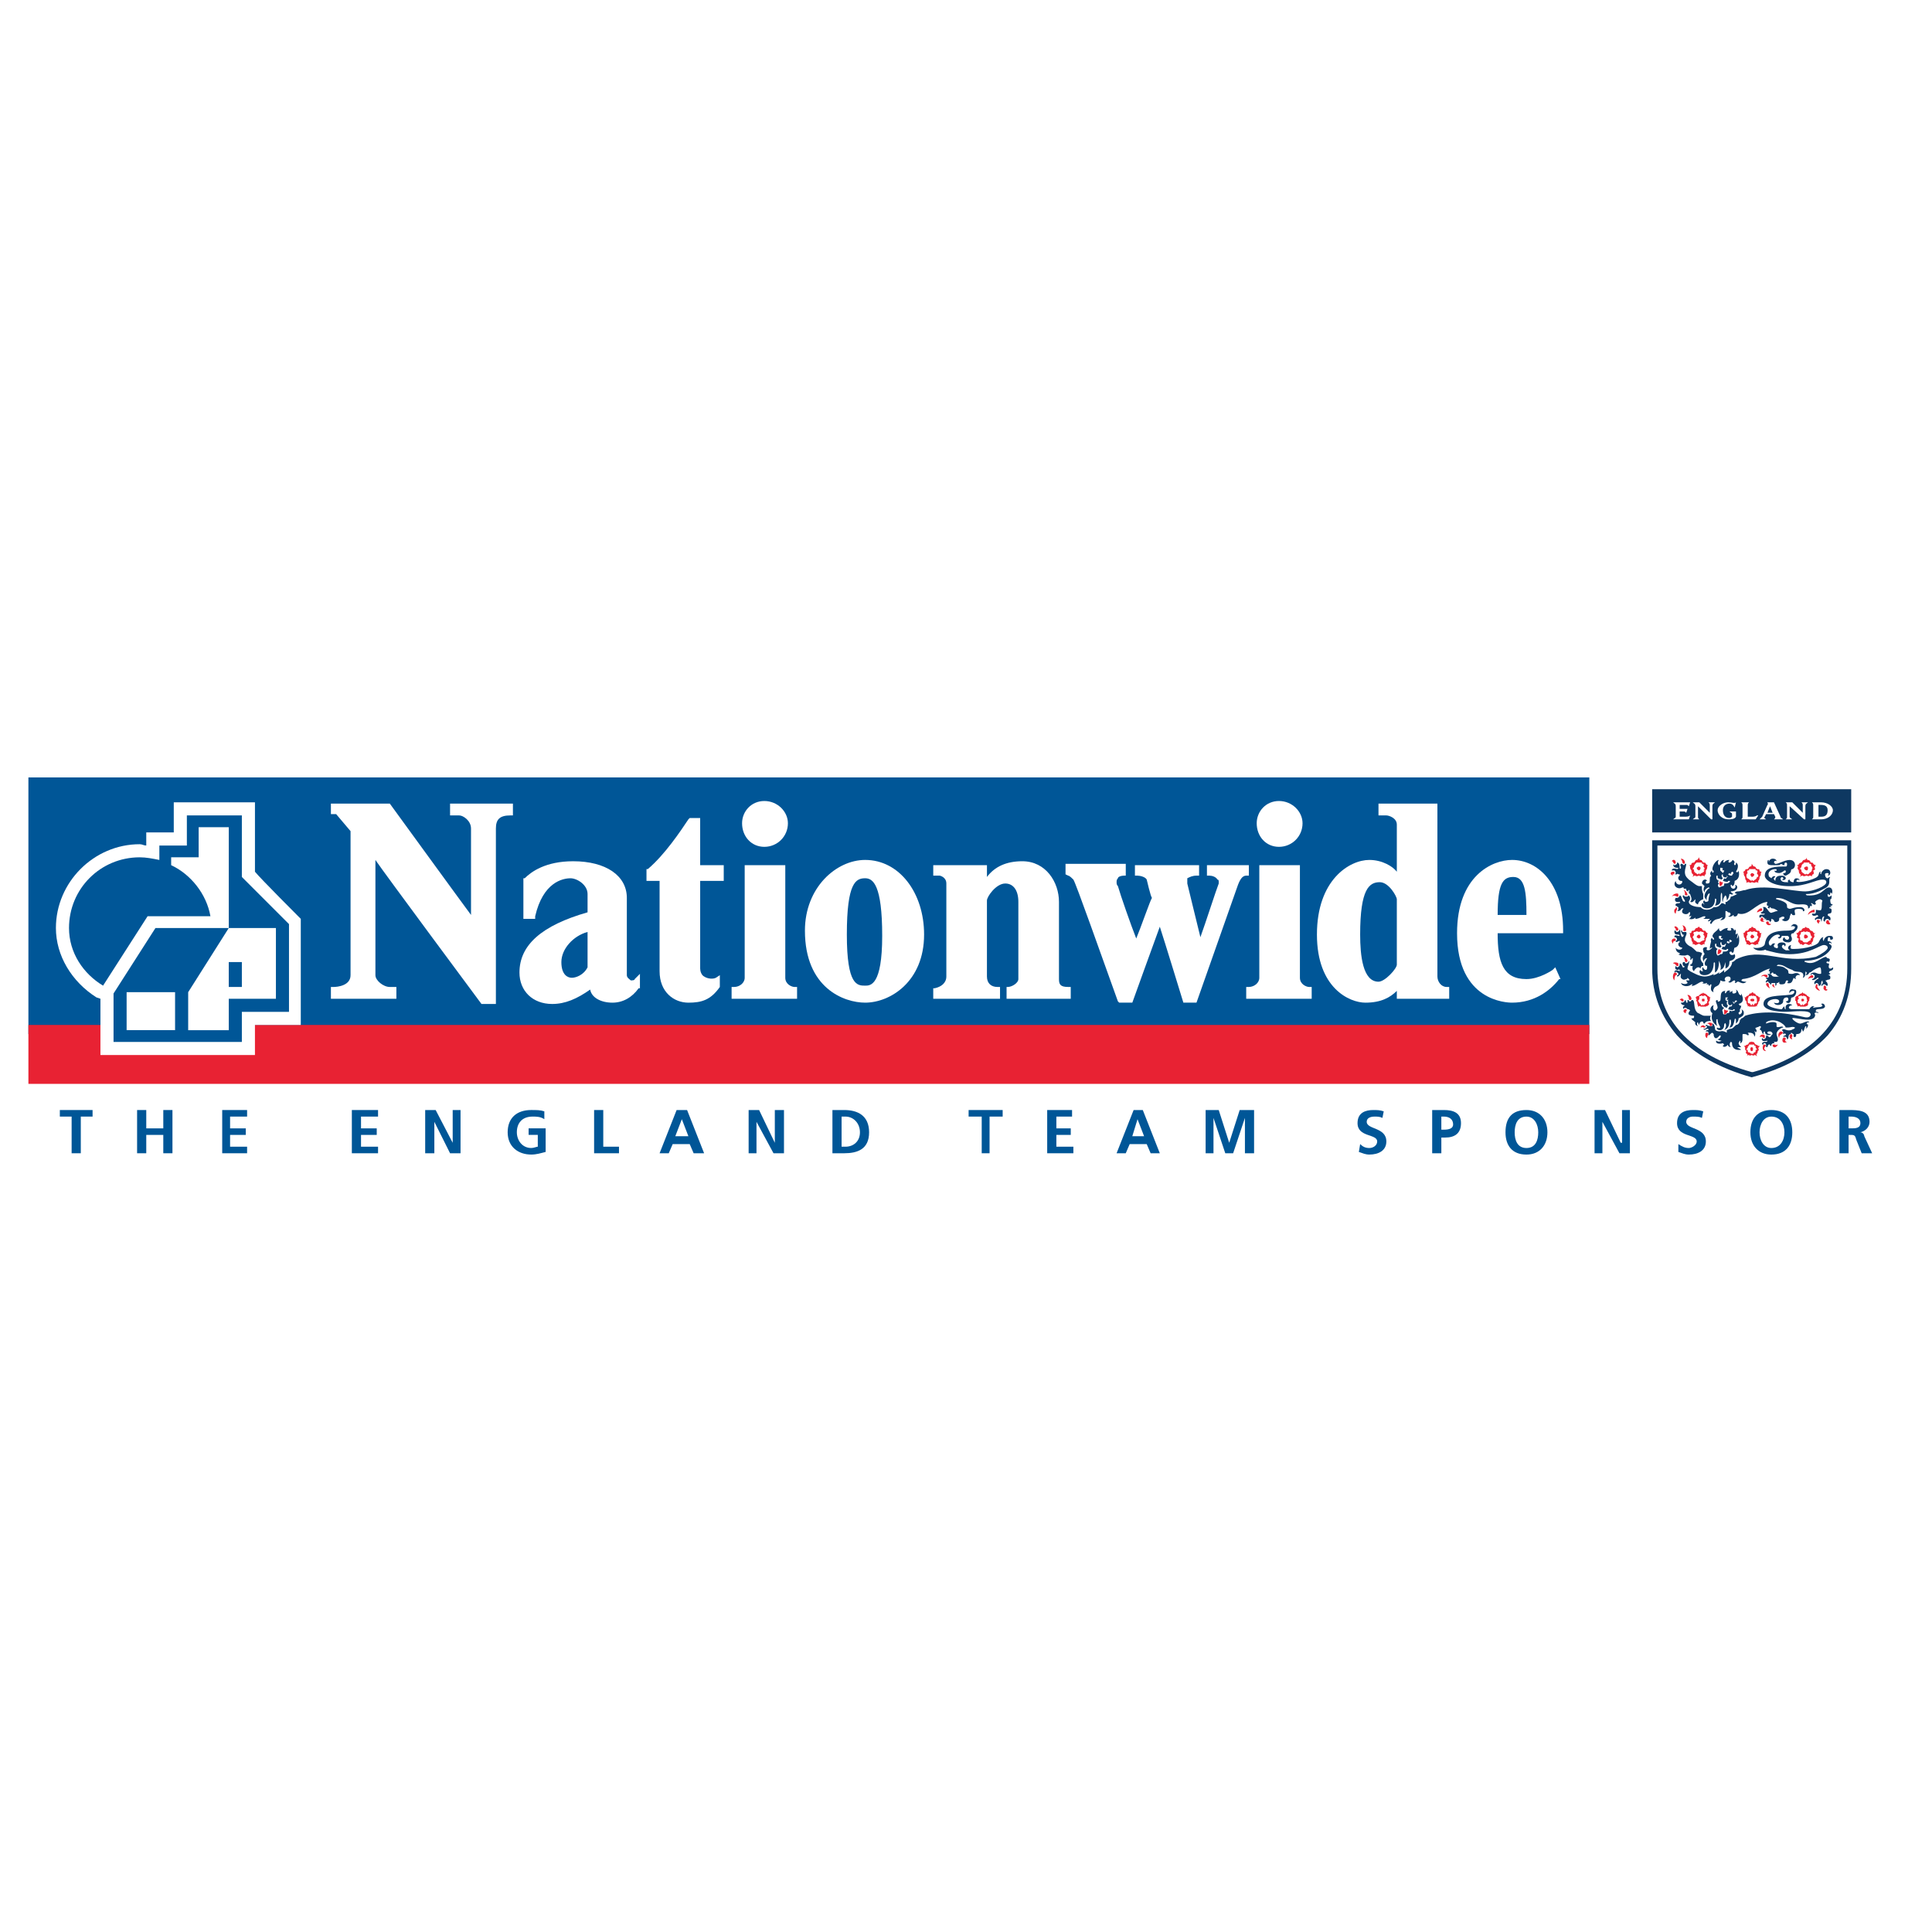 <?xml version="1.0" encoding="utf-8"?>
<!-- Generator: Adobe Illustrator 13.0.0, SVG Export Plug-In . SVG Version: 6.00 Build 14948)  -->
<!DOCTYPE svg PUBLIC "-//W3C//DTD SVG 1.0//EN" "http://www.w3.org/TR/2001/REC-SVG-20010904/DTD/svg10.dtd">
<svg version="1.0" id="Layer_1" xmlns="http://www.w3.org/2000/svg" xmlns:xlink="http://www.w3.org/1999/xlink" x="0px" y="0px"
	 width="192.756px" height="192.756px" viewBox="0 0 192.756 192.756" enable-background="new 0 0 192.756 192.756"
	 xml:space="preserve">
<g>
	<polygon fill-rule="evenodd" clip-rule="evenodd" fill="#FFFFFF" points="0,0 192.756,0 192.756,192.756 0,192.756 0,0 	"/>
	<polygon fill-rule="evenodd" clip-rule="evenodd" fill="#005697" points="2.834,103.172 2.834,77.564 158.566,77.564 
		158.566,103.172 2.834,103.172 	"/>
	<polygon fill-rule="evenodd" clip-rule="evenodd" fill="#E82233" points="2.834,108.137 2.834,102.258 158.566,102.258 
		158.566,108.137 2.834,108.137 	"/>
	<path fill-rule="evenodd" clip-rule="evenodd" fill="#FFFFFF" d="M155.953,92.85c0-4.834-2.613-7.055-5.095-7.055
		c-1.96,0-5.487,1.568-5.487,7.316c0,6.795,4.964,6.924,5.487,6.924c2.221,0,3.788-1.176,4.703-2.352h0.13l-0.522-1.175
		l-0.261,0.261c0,0-1.307,0.914-2.613,0.914c-2.352,0-2.874-1.698-2.874-4.572c0.392,0,6.532,0,6.532,0V92.85L155.953,92.85z
		 M149.421,91.283c0-3.136,0.522-3.789,1.567-3.789c1.176,0,1.307,1.568,1.307,3.789C151.903,91.283,149.812,91.283,149.421,91.283
		L149.421,91.283z"/>
	<path fill-rule="evenodd" clip-rule="evenodd" fill="#FFFFFF" d="M144.325,98.469c-0.522,0-0.914-0.523-0.914-1.045V80.178h-5.879
		v1.176h0.783c0.262,0,1.046,0.261,1.046,0.915c0,0,0,3.658,0,4.703c-0.393-0.522-1.438-1.176-2.744-1.176
		c-1.96,0-5.226,1.96-5.226,7.447c0,5.357,3.266,6.793,4.834,6.793c1.567,0,2.482-0.521,3.136-1.176c0,0.262,0,0.785,0,0.785h5.226
		v-1.176H144.325L144.325,98.469z M139.361,89.715c0,0.13,0,6.532,0,6.532c0,0.392-1.176,1.698-1.829,1.698
		c-1.568,0-1.829-2.613-1.829-4.703c0-4.573,0.914-5.226,1.959-5.226C138.577,88.016,139.361,89.454,139.361,89.715L139.361,89.715z
		"/>
	<path fill-rule="evenodd" clip-rule="evenodd" fill="#FFFFFF" d="M130.607,98.469c-0.262,0-0.914-0.262-0.914-0.916V86.318h-4.051
		v11.235c0,0.523-0.522,0.916-1.045,0.916h-0.262v1.176h6.533v-1.176H130.607L130.607,98.469z"/>
	<path fill-rule="evenodd" clip-rule="evenodd" fill="#FFFFFF" d="M120.417,86.318v1.045h0.262c0.261,0,0.653,0.13,0.783,0.392
		c0.131,0,0.131,0.13,0.131,0.261v0.131c-0.261,0.653-1.307,3.919-1.829,5.356c-0.392-1.568-1.176-4.834-1.307-5.356v-0.131
		c0-0.13,0-0.261,0-0.392c0.262-0.131,0.523-0.261,0.915-0.261h0.261v-1.045h-6.401v1.045h0.262c0.261,0,0.783,0.13,0.914,0.392
		c0,0,0.392,1.698,0.522,1.829c-0.131,0.131-1.176,3.136-1.567,4.05c-0.522-1.307-1.568-4.312-1.829-5.226
		c-0.131-0.13-0.131-0.261-0.131-0.392c0-0.13,0-0.261,0.131-0.392c0-0.131,0.261-0.261,0.653-0.261h0.131v-1.176h-6.01v1.045
		l0.261,0.131c0.131,0,0.392,0.261,0.522,0.392c0.262,0.392,2.744,7.446,4.442,12.151l0.131,0.129h1.307
		c0,0,2.352-6.532,2.743-7.577c0.392,1.176,2.352,7.577,2.352,7.577h1.307l4.05-11.496c0.262-0.784,0.522-1.176,0.914-1.176h0.262
		v-1.045H120.417L120.417,86.318z"/>
	<path fill-rule="evenodd" clip-rule="evenodd" fill="#FFFFFF" d="M106.568,98.469c-0.784,0-0.914-0.262-0.914-0.785v-7.708
		c0-1.96-1.307-4.05-3.658-4.05c-1.568,0-2.744,0.523-3.527,1.568c0-0.522,0-1.176,0-1.176h-5.357v1.045h0.653
		c0,0,0.653,0.13,0.653,0.784v9.277c0,0.652-0.523,1.045-1.176,1.176h-0.131v1.045h6.663v-1.176h-0.261
		c-0.653,0-1.045-0.393-1.045-1.045v-7.579c0-0.392,0.914-1.698,1.829-1.698c0.783,0,1.306,0.653,1.306,1.829v7.708
		c0,0.393-0.653,0.785-1.045,0.785h-0.131v1.176h6.402v-1.176H106.568L106.568,98.469z"/>
	<path fill-rule="evenodd" clip-rule="evenodd" fill="#FFFFFF" d="M86.318,85.795c-2.875,0-6.01,2.744-6.01,7.055
		c0,5.75,3.919,7.185,6.01,7.185c2.482,0,5.879-2.09,5.879-6.793C92.197,89.062,89.715,85.795,86.318,85.795L86.318,85.795z
		 M88.017,93.373c0,4.965-1.176,4.965-1.698,4.965c-0.784,0-1.829,0-1.829-5.096c0-5.226,0.915-5.618,1.829-5.618
		C87.102,87.625,88.017,88.278,88.017,93.373L88.017,93.373z"/>
	<path fill-rule="evenodd" clip-rule="evenodd" fill="#FFFFFF" d="M79.263,98.469c-0.261,0-0.915-0.262-0.915-0.916V86.318h-4.05
		v11.235c0,0.523-0.523,0.916-1.045,0.916h-0.261v1.176h6.532v-1.176H79.263L79.263,98.469z"/>
	<path fill-rule="evenodd" clip-rule="evenodd" fill="#FFFFFF" d="M72.208,87.886v-1.568c0,0-1.96,0-2.352,0
		c0-0.522,0-4.703,0-4.703h-1.045l-0.13,0.131c-0.784,1.176-2.352,3.527-4.05,4.964H64.5v1.176c0,0,1.045,0,1.307,0
		c0,0.522,0,9.015,0,9.015c0,2.09,1.437,3.135,2.875,3.135c1.306,0,2.221-0.26,3.135-1.566l0,0v-1.176l-0.392,0.26
		c-0.261,0.131-0.784,0.131-1.176-0.129c-0.261-0.131-0.392-0.523-0.392-0.785c0,0,0-8.231,0-8.753
		C70.249,87.886,72.208,87.886,72.208,87.886L72.208,87.886z"/>
	<path fill-rule="evenodd" clip-rule="evenodd" fill="#FFFFFF" d="M63.324,97.684c0,0.131-0.261,0.131-0.392,0.131
		c-0.13-0.131-0.392-0.262-0.392-0.521v-7.709c0-2.221-2.09-3.658-5.356-3.658c-2.744,0-4.181,1.045-4.834,1.699h-0.131v4.05h1.176
		v-0.261c0.784-3.397,2.744-3.789,3.528-3.789c0.653,0,1.698,0.653,1.698,1.567c0,0,0,1.568,0,1.829
		c-4.573,1.307-6.794,3.266-6.794,6.01c0,1.828,1.307,3.135,3.267,3.135c1.306,0,2.482-0.521,3.789-1.438
		c0.13,0.785,1.045,1.307,2.221,1.307c1.045,0,1.959-0.521,2.613-1.436h0.13v-1.438L63.324,97.684L63.324,97.684z M57.053,97.553
		c-0.392,0-1.045-0.26-1.045-1.567c0-1.307,1.176-2.613,2.613-3.005c0,0.522,0,3.396,0,3.527
		C58.229,97.293,57.445,97.553,57.053,97.553L57.053,97.553z"/>
	<path fill-rule="evenodd" clip-rule="evenodd" fill="#FFFFFF" d="M44.903,80.178v1.176h0.914c0.392,0,1.176,0.522,1.176,1.306
		c0,0,0,7.316,0,8.623c-0.784-1.045-8.1-11.105-8.1-11.105h-5.879v1.045c0,0,0.392,0,0.522,0c0.131,0.131,1.307,1.568,1.438,1.699
		c0,0.13,0,14.372,0,14.372c0,1.045-1.307,1.176-1.699,1.176h-0.261v1.176h6.532v-1.176h-0.653c-0.653,0-1.438-0.654-1.438-1.176
		c0,0,0-10.191,0-11.498c0.784,1.176,10.583,14.371,10.583,14.371h1.437V82.66c0-0.914,0.392-1.306,1.438-1.306h0.261v-1.176H44.903
		L44.903,80.178z"/>
	<path fill-rule="evenodd" clip-rule="evenodd" fill="#FFFFFF" d="M76.258,79.916c-1.307,0-2.221,1.045-2.221,2.221
		c0,1.307,0.915,2.352,2.221,2.352s2.352-1.045,2.352-2.352C78.61,80.961,77.565,79.916,76.258,79.916L76.258,79.916z"/>
	<path fill-rule="evenodd" clip-rule="evenodd" fill="#FFFFFF" d="M127.603,79.916c-1.307,0-2.221,1.045-2.221,2.221
		c0,1.307,0.914,2.352,2.221,2.352s2.352-1.045,2.352-2.352C129.954,80.961,128.909,79.916,127.603,79.916L127.603,79.916z"/>
	<path fill-rule="evenodd" clip-rule="evenodd" fill="#FFFFFF" d="M25.437,86.971c0-0.915,0-6.924,0-6.924h-8.1c0,0,0,2.09,0,3.005
		c-0.784,0-2.744,0-2.744,0v1.306c-0.261,0-0.392-0.13-0.653-0.13c-4.573,0-8.362,3.789-8.362,8.361c0,2.744,1.568,5.356,4.05,6.925
		l0.392,0.131v5.617h15.416c0,0,0-2.221,0-3.004c1.307,0,4.573,0,4.573,0V91.674C30.009,91.674,25.959,87.625,25.437,86.971
		L25.437,86.971z"/>
	<polygon fill-rule="evenodd" clip-rule="evenodd" fill="#005697" points="24.13,98.469 24.13,95.986 22.824,95.986 22.824,98.469 
		24.13,98.469 	"/>
	<path fill-rule="evenodd" clip-rule="evenodd" fill="#005697" d="M24.13,87.494v-6.14h-5.487v3.004h-2.744v1.438
		c-0.653-0.131-1.307-0.262-1.959-0.262c-3.919,0-7.055,3.136-7.055,7.055c0,2.482,1.438,4.573,3.397,5.749l4.442-6.925h6.271l0,0
		c-0.392-2.221-1.959-4.181-3.919-5.095v-0.784h2.744v-3.004h3.005v10.06h4.703v7.056h-4.703v3.135h-4.05V98.99l4.05-6.401h-7.316
		l-4.181,6.532v4.834H24.13v-3.004h4.703v-8.754L24.13,87.494L24.13,87.494z M12.633,102.779V98.99h4.834v3.789H12.633
		L12.633,102.779z"/>
	<polygon fill-rule="evenodd" clip-rule="evenodd" fill="#005697" points="7.146,111.402 5.97,111.402 5.97,110.748 9.236,110.748 
		9.236,111.402 8.061,111.402 8.061,115.061 7.146,115.061 7.146,111.402 	"/>
	<polygon fill-rule="evenodd" clip-rule="evenodd" fill="#005697" points="13.678,110.748 14.593,110.748 14.593,112.578 
		16.292,112.578 16.292,110.748 17.206,110.748 17.206,115.061 16.292,115.061 16.292,113.23 14.593,113.23 14.593,115.061 
		13.678,115.061 13.678,110.748 	"/>
	<polygon fill-rule="evenodd" clip-rule="evenodd" fill="#005697" points="22.17,110.748 24.653,110.748 24.653,111.402 
		22.955,111.402 22.955,112.578 24.522,112.578 24.522,113.23 22.955,113.23 22.955,114.406 24.653,114.406 24.653,115.061 
		22.17,115.061 22.17,110.748 	"/>
	<polygon fill-rule="evenodd" clip-rule="evenodd" fill="#005697" points="35.104,110.748 37.718,110.748 37.718,111.402 
		36.019,111.402 36.019,112.578 37.587,112.578 37.587,113.23 36.019,113.23 36.019,114.406 37.718,114.406 37.718,115.061 
		35.104,115.061 35.104,110.748 	"/>
	<polygon fill-rule="evenodd" clip-rule="evenodd" fill="#005697" points="42.421,110.748 43.466,110.748 45.165,114.016 
		45.165,114.016 45.165,110.748 45.948,110.748 45.948,115.061 44.903,115.061 43.335,111.924 43.335,111.924 43.335,115.061 
		42.421,115.061 42.421,110.748 	"/>
	<path fill-rule="evenodd" clip-rule="evenodd" fill="#005697" d="M54.31,111.664c-0.392-0.262-0.784-0.262-1.176-0.262
		c-1.045,0-1.568,0.652-1.568,1.568c0,0.783,0.523,1.566,1.437,1.566c0.262,0,0.523-0.131,0.653-0.131v-1.176h-0.915v-0.652h1.699
		v2.352c-0.522,0.131-0.915,0.262-1.438,0.262c-1.306,0-2.352-0.785-2.352-2.221c0-1.438,0.915-2.223,2.352-2.223
		c0.523,0,0.915,0,1.307,0.131V111.664L54.31,111.664z"/>
	<polygon fill-rule="evenodd" clip-rule="evenodd" fill="#005697" points="59.274,110.748 60.188,110.748 60.188,114.406 
		61.756,114.406 61.756,115.061 59.274,115.061 59.274,110.748 	"/>
	<path fill-rule="evenodd" clip-rule="evenodd" fill="#005697" d="M68.681,113.361h-1.307l0.653-1.697l0,0L68.681,113.361
		L68.681,113.361z M65.807,115.061h0.915l0.392-0.914h1.698l0.392,0.914h1.045l-1.698-4.312h-1.045L65.807,115.061L65.807,115.061z"
		/>
	<polygon fill-rule="evenodd" clip-rule="evenodd" fill="#005697" points="74.691,110.748 75.736,110.748 77.304,114.016 
		77.304,114.016 77.304,110.748 78.218,110.748 78.218,115.061 77.173,115.061 75.475,111.924 75.475,111.924 75.475,115.061 
		74.691,115.061 74.691,110.748 	"/>
	<path fill-rule="evenodd" clip-rule="evenodd" fill="#005697" d="M83.966,111.402h0.392c0.784,0,1.438,0.652,1.438,1.568
		c0,0.914-0.653,1.436-1.438,1.436h-0.392V111.402L83.966,111.402z M83.052,115.061h1.176c1.306,0,2.482-0.393,2.482-2.09
		c0-1.699-1.176-2.223-2.482-2.223h-1.176V115.061L83.052,115.061z"/>
	<polygon fill-rule="evenodd" clip-rule="evenodd" fill="#005697" points="97.946,111.402 96.639,111.402 96.639,110.748 
		100.036,110.748 100.036,111.402 98.729,111.402 98.729,115.061 97.946,115.061 97.946,111.402 	"/>
	<polygon fill-rule="evenodd" clip-rule="evenodd" fill="#005697" points="104.479,110.748 106.96,110.748 106.96,111.402 
		105.393,111.402 105.393,112.578 106.83,112.578 106.83,113.23 105.393,113.23 105.393,114.406 107.091,114.406 107.091,115.061 
		104.479,115.061 104.479,110.748 	"/>
	<path fill-rule="evenodd" clip-rule="evenodd" fill="#005697" d="M114.146,113.361h-1.176l0.522-1.697l0,0L114.146,113.361
		L114.146,113.361z M111.402,115.061h0.915l0.392-0.914h1.698l0.392,0.914h0.915l-1.698-4.312h-0.915L111.402,115.061
		L111.402,115.061z"/>
	<polygon fill-rule="evenodd" clip-rule="evenodd" fill="#005697" points="120.286,110.748 121.593,110.748 122.638,114.016 
		122.638,114.016 123.684,110.748 125.12,110.748 125.12,115.061 124.206,115.061 124.206,111.533 124.206,111.533 123.03,115.061 
		122.246,115.061 121.07,111.533 121.07,111.533 121.07,115.061 120.286,115.061 120.286,110.748 	"/>
	<path fill-rule="evenodd" clip-rule="evenodd" fill="#005697" d="M137.924,111.533c-0.262-0.131-0.522-0.131-0.784-0.131
		c-0.392,0-0.783,0.131-0.783,0.521c0,0.785,1.959,0.523,1.959,1.961c0,0.914-0.783,1.307-1.698,1.307
		c-0.392,0-0.653-0.131-1.045-0.262l0.131-0.783c0.261,0.26,0.522,0.391,0.914,0.391c0.393,0,0.784-0.26,0.784-0.652
		c0-0.785-1.96-0.393-1.96-1.83c0-1.045,0.784-1.307,1.568-1.307c0.392,0,0.652,0,1.045,0.131L137.924,111.533L137.924,111.533z"/>
	<path fill-rule="evenodd" clip-rule="evenodd" fill="#005697" d="M143.803,111.402h0.262c0.522,0,0.914,0.262,0.914,0.783
		c0,0.393-0.392,0.523-0.914,0.523h-0.262V111.402L143.803,111.402z M142.889,115.061h0.914v-1.568h0.392
		c0.915,0,1.568-0.393,1.568-1.438s-0.784-1.307-1.698-1.307h-1.176V115.061L142.889,115.061z"/>
	<path fill-rule="evenodd" clip-rule="evenodd" fill="#005697" d="M151.119,112.971c0-0.785,0.262-1.568,1.176-1.568
		c0.784,0,1.176,0.783,1.176,1.568c0,0.783-0.261,1.566-1.176,1.566C151.381,114.537,151.119,113.754,151.119,112.971
		L151.119,112.971z M150.204,112.971c0,1.307,0.654,2.221,2.091,2.221c1.307,0,2.091-0.914,2.091-2.221s-0.784-2.223-2.091-2.223
		C150.858,110.748,150.204,111.533,150.204,112.971L150.204,112.971z"/>
	<polygon fill-rule="evenodd" clip-rule="evenodd" fill="#005697" points="159.089,110.748 160.134,110.748 161.701,114.016 
		161.832,114.016 161.832,110.748 162.616,110.748 162.616,115.061 161.571,115.061 159.872,111.924 159.872,111.924 
		159.872,115.061 159.089,115.061 159.089,110.748 	"/>
	<path fill-rule="evenodd" clip-rule="evenodd" fill="#005697" d="M169.802,111.533c-0.261-0.131-0.522-0.131-0.915-0.131
		c-0.261,0-0.652,0.131-0.652,0.521c0,0.785,1.959,0.523,1.959,1.961c0,0.914-0.783,1.307-1.698,1.307
		c-0.392,0-0.653-0.131-1.045-0.262v-0.783c0.392,0.26,0.653,0.391,1.045,0.391c0.262,0,0.784-0.26,0.784-0.652
		c0-0.785-1.96-0.393-1.96-1.83c0-1.045,0.784-1.307,1.567-1.307c0.393,0,0.654,0,1.046,0.131L169.802,111.533L169.802,111.533z"/>
	<path fill-rule="evenodd" clip-rule="evenodd" fill="#005697" d="M175.55,112.971c0-0.785,0.393-1.568,1.177-1.568
		c0.914,0,1.306,0.783,1.306,1.568c0,0.783-0.392,1.566-1.306,1.566C175.942,114.537,175.55,113.754,175.55,112.971L175.55,112.971z
		 M174.636,112.971c0,1.307,0.784,2.221,2.091,2.221c1.437,0,2.09-0.914,2.09-2.221s-0.653-2.223-2.09-2.223
		C175.42,110.748,174.636,111.533,174.636,112.971L174.636,112.971z"/>
	<path fill-rule="evenodd" clip-rule="evenodd" fill="#005697" d="M184.434,111.402h0.262c0.393,0,0.915,0.131,0.915,0.652
		c0,0.523-0.522,0.523-0.915,0.523h-0.262V111.402L184.434,111.402z M183.52,115.061h0.914v-1.83h0.262
		c0.393,0,0.393,0.131,0.522,0.523l0.522,1.307h1.046l-0.784-1.699c0-0.131-0.131-0.391-0.392-0.391l0,0
		c0.522-0.131,0.914-0.523,0.914-1.047c0-1.176-1.176-1.176-2.091-1.176h-0.914V115.061L183.52,115.061z"/>
	<polygon fill-rule="evenodd" clip-rule="evenodd" fill="#FFFFFF" points="189.921,108.137 189.921,77.564 159.872,77.564 
		159.872,108.137 189.921,108.137 	"/>
	<path fill-rule="evenodd" clip-rule="evenodd" fill="#0E3861" d="M164.837,83.835v12.804c0,2.613,0.915,4.833,2.482,6.664
		c1.698,1.828,4.181,3.266,7.447,4.18c3.396-0.914,5.879-2.352,7.577-4.18c1.567-1.83,2.352-4.051,2.352-6.664V83.835H164.837
		L164.837,83.835z M184.304,96.639c0,5.095-3.267,8.623-9.407,10.322h-0.13l0,0l0,0l0,0c-6.141-1.699-9.407-5.227-9.407-10.322
		V84.358h18.944V96.639L184.304,96.639z"/>
	<path fill-rule="evenodd" clip-rule="evenodd" fill="#E82233" d="M167.711,85.665c0,0.131,0.131,0.131,0.131,0.392l0.131,0.131
		c0.131,0,0.131-0.131,0.131-0.131C168.104,85.795,167.842,85.665,167.711,85.665L167.711,85.665z"/>
	<path fill-rule="evenodd" clip-rule="evenodd" fill="#E82233" d="M166.797,85.926c0,0,0.131,0,0.131,0.131l0.131,0.131
		c0.13,0,0.13-0.131,0.13-0.131C167.188,85.795,166.928,85.665,166.797,85.926L166.797,85.926z"/>
	<path fill-rule="evenodd" clip-rule="evenodd" fill="#E82233" d="M167.059,87.102c0-0.13,0-0.13-0.131-0.13l0,0
		c-0.262,0-0.393,0.261,0,0.392c0,0-0.131-0.131,0-0.131S167.059,87.102,167.059,87.102L167.059,87.102z"/>
	<path fill-rule="evenodd" clip-rule="evenodd" fill="#E82233" d="M167.973,88.8c0.131,0.131,0.131,0.261,0.131,0.392
		c0,0.131,0,0.131,0.131,0.131h0.13C168.364,89.062,168.104,88.8,167.973,88.8L167.973,88.8z"/>
	<path fill-rule="evenodd" clip-rule="evenodd" fill="#E82233" d="M167.45,89.192c-0.131-0.13-0.522,0-0.653,0.262
		c0.131-0.131,0.262-0.131,0.522,0h0.131C167.45,89.323,167.45,89.323,167.45,89.192L167.45,89.192z"/>
	<path fill-rule="evenodd" clip-rule="evenodd" fill="#E82233" d="M167.319,90.629c0-0.131-0.131-0.131-0.131,0
		c-0.261,0.13-0.13,0.522,0,0.522c0,0,0-0.261,0.131-0.392V90.629L167.319,90.629z"/>
	<path fill-rule="evenodd" clip-rule="evenodd" fill="#E82233" d="M175.681,90.629L175.681,90.629L175.681,90.629L175.681,90.629
		L175.681,90.629c-0.131,0-0.392,0.261-0.392,0.392c0.131,0,0.261-0.13,0.392-0.13l0,0c0.131,0,0.131-0.131,0.131-0.131
		C175.812,90.629,175.812,90.629,175.681,90.629L175.681,90.629z"/>
	<path fill-rule="evenodd" clip-rule="evenodd" fill="#E82233" d="M175.942,91.805L175.942,91.805c0-0.131,0-0.131-0.131-0.262
		c0,0-0.131,0-0.131,0.131c-0.131,0.131,0,0.392,0.392,0.261C175.942,91.936,175.812,91.805,175.942,91.805L175.942,91.805z"/>
	<path fill-rule="evenodd" clip-rule="evenodd" fill="#E82233" d="M181.037,90.76c-0.261,0-0.653,0.261-0.653,0.523
		c0.131-0.131,0.262-0.262,0.522-0.262c0.131,0,0.131,0,0.131,0C181.037,90.891,181.037,90.891,181.037,90.76L181.037,90.76z"/>
	<path fill-rule="evenodd" clip-rule="evenodd" fill="#E82233" d="M181.56,91.936c0-0.13,0-0.13-0.13-0.13c0-0.131-0.131,0-0.131,0
		c-0.131,0.13,0.131,0.392,0.261,0.392C181.43,92.197,181.43,92.066,181.56,91.936L181.56,91.936z"/>
	<path fill-rule="evenodd" clip-rule="evenodd" fill="#E82233" d="M182.475,91.936L182.475,91.936c0,0,0-0.13-0.131-0.13
		c0,0-0.131,0-0.131,0.13c-0.131,0.131,0.131,0.392,0.393,0.261C182.605,92.066,182.475,92.066,182.475,91.936L182.475,91.936z"/>
	<path fill-rule="evenodd" clip-rule="evenodd" fill="#E82233" d="M176.465,92.066L176.465,92.066c0-0.131,0-0.131-0.131-0.131
		c0,0-0.131,0-0.131,0.131c0,0.13,0.262,0.392,0.523,0.13C176.727,92.197,176.465,92.197,176.465,92.066L176.465,92.066z"/>
	<path fill-rule="evenodd" clip-rule="evenodd" fill="#0E3861" d="M170.062,88.408c-0.13-0.13-0.261-0.261-0.261-0.261
		c0-0.392,0.392-0.522,0.522-0.261c-0.131,0-0.131,0-0.131,0.13c0,0.131,0,0.131,0.131,0.131c0.262,0,0.262-0.131,0.262-0.392
		c0-0.392,0.131-0.262,0.131-0.392c0,0-0.262-0.262,0.13-0.523c-0.13,0.261,0.131,0.261,0.131,0.131
		c0-0.131-0.131-0.131-0.131-0.262c0-0.392,0.392-0.914,0.653-0.914c-0.131,0.13-0.131,0.392,0,0.522
		c0.131,0,0.131-0.522,0.522-0.522c-0.13,0.13-0.13,0.261,0,0.261c0,0,0.131-0.261,0.522-0.261c-0.131,0.13-0.131,0.261,0,0.261
		s0.393-0.261,0.262-0.261c0.131,0,0.262,0.13,0.262,0.261c0,0-0.131,0.131,0,0.261c0.13,0,0.13-0.13,0.13-0.261
		c0.262,0.131,0.262,0.522,0,0.915c0.131,0.13,0.262,0,0.262-0.131c0.131,0.523,0,0.915-0.392,1.045l0,0
		c0,0.392-0.131,0.522-0.262,0.522c0-0.13,0-0.13-0.131-0.13c0,0,0,0,0,0.13c0,0.131,0.131,0.261,0.262,0.261
		c0.261,0,0.261-0.392,0.131-0.392c0.392,0,0.392,0.653-0.393,0.653c0,0.13,0.262,0.261,0.262,0.261c-0.131,0.131-0.262,0-0.393,0
		c0,0.262-0.131,0.523-0.261,0.653c0-0.13,0-0.392-0.131-0.522l0,0c-0.131,0.131-0.261,0.392-0.261,0.653
		c-0.131,0,0-0.784-0.131-0.915c0-0.13,0-0.13,0,0c-0.262,0.392,0.261,1.176-0.653,1.306c0.13-0.261,0.13-0.522,0.13-0.653
		c-0.13-0.131-0.13,0-0.13,0c0,0.653-0.392,0.915-0.784,0.915c-0.653,0-0.653-0.522-0.392-0.522c0,0.13,0.13,0.13,0.13,0.13
		s-0.13-0.13-0.13-0.261s0.13-0.131,0.13-0.131c0,0.131,0.131,0.131,0.131,0.131c0.262,0,0.262-0.131,0.262-0.131
		c0-0.13,0-0.261,0.131-0.653c0,0,0-0.13-0.131,0c-0.131,0.131-0.262,0.523-0.131,0.653c-0.131-0.13-0.262-0.261-0.262-0.392
		c0-0.392,0.262-0.653,0.393-0.784c0.131,0,0.131-0.13,0-0.13c-0.262,0.13-0.393,0.261-0.393,0.522
		C169.933,88.8,169.933,88.669,170.062,88.408L170.062,88.408L170.062,88.408z M169.541,90.499c-0.262,0-1.046-0.131-1.046-0.522
		c0-0.131,0.131-0.131,0.131-0.392c0-0.13-0.131-0.261-0.131-0.261l0,0c-0.131,0.131-0.131,0.131-0.261,0.131
		c-0.131,0-0.131,0-0.131,0c-0.131-0.131-0.131-0.131-0.131-0.131c0-0.131,0-0.131,0,0c-0.131,0-0.131,0.131,0.131,0.522v0.131
		c-0.131,0-0.262-0.131-0.262-0.261c-0.131-0.131,0-0.261-0.261-0.392l0,0c0,0.131-0.131,0.261-0.262,0.261h-0.131
		c0-0.13,0-0.13,0,0c-0.13,0.131-0.13,0.523,0.393,0.392c0.13,0,0,0,0,0.131c-0.131,0-0.522,0-0.393,0.261c0,0,0,0.131,0,0l0,0
		c0.131,0,0.131,0.131,0.262,0.131v0.131c0,0.13,0,0.13,0,0.13c-0.131,0.131-0.131,0.131,0,0.131c0.261,0,0.261-0.261,0.392-0.261
		s0.131,0,0.131,0c-0.131,0.13-0.262,0.392,0,0.522s0.522,0,0.522-0.131h0.131c0,0.131,0,0.262-0.131,0.392
		c0.131,0,0.262,0,0.262-0.13c0,0.13-0.131,0.392-0.262,0.392c0,0,0.392,0.131,0.653-0.131v0.131c0.393,0,0.653-0.261,0.914-0.261
		c0.131,0,0.131,0.13-0.13,0.261c0.13,0,0.261,0,0.653,0l0,0c0,0.131-0.262,0.131-0.131,0.261l0.262-0.13
		c0.13,0-0.262,0.261,0,0.392c0.392-0.653,0.652-0.392,1.045-0.653c0.131,0,0.131,0,0.131,0c-0.131,0.131-0.131,0.131-0.262,0.262
		c0.262,0,0.522-0.131,0.522-0.392c0-0.13,0-0.261,0-0.392v-0.13c0.131,0,0.131,0,0.261,0.13c0.393,0,0.262,0.392,0,0.392
		c0.131,0.13,0.393,0,0.523-0.13c0,0,0.131,0.13,0,0.13c0.522,0.13,0.392-0.392,0.522-0.261c1.045,0.261,1.698-1.045,2.874-1.176
		l0,0c0,0.131-0.131,0.261,0,0.392c0,0,0,0,0.131,0l0,0c-0.131,0.131-0.131,0.262,0.131,0.262c-0.131,0,0-0.131,0-0.131
		c0.131,0,0,0.131,0.261,0.131c0.131,0,0.392,0.13,0.522,0.261l0,0c-0.261,0-0.392,0.13-0.522,0.13
		c-0.392,0.262-0.522-0.653-0.914-0.522c-0.131,0-0.131,0-0.131,0c0.131,0,0.131,0.131,0.131,0.131s0,0,0,0.13
		c0,0.131-0.131,0.261-0.262,0.261c0,0,0,0,0-0.13v0.13c0,0,0,0.131,0.131,0.131s0.131,0,0.261,0l0,0
		c0,0.261-0.652-0.131-0.522,0.392c0,0,0,0.131,0,0h0.131c0,0,0-0.13,0.131-0.13l0.131,0.13c0.13,0,0.13,0.131,0.13,0.131
		s0,0,0,0.131l0,0c0,0,0.131-0.262,0.131-0.131v0.131l0,0h0.131c0.131,0,0.131,0,0.131,0c0.131,0.13,0.131,0.13,0.131,0.13
		c0,0.131,0,0.131,0,0.131c0-0.131,0.131-0.131,0.131-0.261v-0.131c0,0,0.13,0,0.261,0.131c0,0.13,0.131,0.261,0.392,0.13
		c0.262-0.13,0-0.392,0.262-0.392c0.131-0.13,0.392-0.13,0.392,0c0,0.131-0.261,0.262-0.261,0.131c0,0.261,0.652,0.392,0.783-0.131
		c0-0.13,0.131-0.392,0.131-0.392c0.131,0,0.131,0.131,0.131,0.131c0.522,0.13,0.131-0.262,0.262-0.523
		c0.13-0.13,0.914-0.13,0.783,0.131c0.262,0.13,0.262-0.392-0.262-0.392c-0.783,0-0.914,0.261-1.176,0.131
		c-0.392-0.131,0.393-0.522-1.176-0.915c-0.13,0,0-0.131,0-0.131c1.046,0,1.307,0.653,2.222,0.653c0.261,0,1.045-0.13,0.914,0.392
		c0.262,0,0.131-0.262,0.262-0.262c0,0,0.131,0,0,0.131c0.131-0.131,0.131-0.131,0.131-0.261c-0.131-0.13-0.131-0.13,0-0.13
		c0.13,0.13,0.392,0.261,0.392,0c-0.262-0.131,0.262-0.392,0.392-0.392c0.131,0,0.262,0.13,0.262,0.13
		c-0.131,0.392,0,0.653-0.131,0.915c0,0.131-0.392,0-0.653,0l0,0c0.131,0,0.131,0,0.131,0c0,0.131,0,0.131,0,0.131
		c0,0.13,0,0.261-0.131,0.261s-0.131,0-0.261,0l0,0c0,0.261,0.261,0.261,0.522,0.131l0.131,0.13
		c-0.262,0.13-0.523,0.261-0.262,0.392l0,0c0,0,0-0.131,0.131-0.131c0,0,0,0,0.131,0h0.13c0.131,0,0.131,0.131,0.131,0.131v0.13l0,0
		c0.131,0,0-0.392,0.262-0.522c0,0,0.13,0.13,0,0.13c0,0.131-0.131,0.392,0.13,0.392l0,0l0,0c0-0.13,0-0.13,0-0.13
		c0.131-0.131,0.131-0.131,0.262-0.131c0,0,0.131,0,0.131,0.131l0,0h0.131c0.13-0.392-0.262-0.392-0.262-0.522
		c0-0.262,0.392,0,0.392-0.392c0-0.131,0-0.261-0.13-0.261c-0.131,0-0.131-0.131,0-0.131c0,0,0,0,0.13,0
		c-0.13-0.131-0.13-0.131-0.261-0.131h0.131c0.13,0,0.13,0,0.261-0.13c-0.261,0-0.261-0.261-0.261-0.392c0-0.13,0-0.13,0-0.13
		c0.13,0,0.13-0.131,0.13-0.392c-0.13,0.131-0.392,0.261-0.392,0v-0.131c0,0,0.131,0,0.131,0.131c0,0,0.131,0,0.131-0.261
		c0.13,0,0.13,0,0.13,0.13c0.131-0.13,0.131-0.653-0.261-0.653c-0.522,0-0.653,0.915-2.221,0.784c-0.131-0.131-0.131-0.131,0-0.131
		c0.914,0,1.698-0.522,1.959-0.653c0.522-0.392,0.131-0.784,0.393-1.045c-0.131,0-0.262,0.131-0.262,0.131
		c-0.131,0-0.262-0.131-0.262-0.392c0-0.131,0.131-0.131,0.262-0.131s0.131,0.131,0,0.262c0.131,0,0.262-0.131,0.262-0.262
		c0-0.261-0.131-0.392-0.393-0.392c-0.261,0-0.522,0.262-0.522,0.523c-0.131-0.131-0.131-0.131,0-0.261
		c-0.392,0,0,0.392-0.653,0.653c-0.522,0.261-1.829,0.522-1.829,0.261l0.131-0.13c0.131,0,0.131,0,0.131,0.13
		c0.13-0.13,0-0.261-0.262-0.261c-0.13,0-0.261,0.131-0.261,0.392l0,0c-0.262,0-0.393-0.13-0.393-0.261
		c-0.131,0-0.261,0.13-0.131,0.261c-0.392,0-0.783,0-0.783-0.392l0.131-0.131c0.131,0,0.261,0.262,0,0.262
		c0.131,0.13,0.392,0,0.392-0.131s-0.131-0.261-0.392-0.261c-0.262,0-0.653,0-0.653,0.522l0,0c-0.131-0.13-0.262-0.261,0-0.392
		c0-0.13-0.262-0.13-0.392,0.131l0,0c-0.131-0.131-0.262-0.131-0.262-0.261c-0.131-0.392,0.262-0.654,0.653-0.654
		c0.13,0,0.13,0,0.13,0.131c0,0-0.13,0.131-0.13,0c-0.131,0-0.131,0.261,0.392,0.261c0.131,0,0.393-0.13,0.522-0.261
		c0,0,0-0.131,0,0c0.131,0,0.131,0,0.131,0.131c0,0.13-0.131,0.13-0.261,0.13c0,0,0,0.262,0.261,0.262
		c0.261-0.131,0.522-0.262,0.522-0.523c0,0,0-0.131,0.131-0.131c0.392-0.13,0.392-0.914-0.262-0.914
		c-0.522,0-1.045,0.392-1.437,0.392l-0.131-0.131c0-0.131,0.131-0.261,0.261-0.131c0,0,0-0.261-0.392-0.261
		c-0.261,0-0.392,0.261-0.392,0.392c0,0,0-0.131,0-0.261c-0.131,0-0.131,0.13-0.131,0.261c0,0.261,0.262,0.261,0.653,0.261
		c0.522,0,0.653,0,0.653-0.13c0.131,0,0.262,0.13,0.392,0.13c0-0.13,0-0.261,0.131-0.261s0.131,0.131,0.131,0.131
		c0,0.13,0,0.261-0.131,0.261c-0.915,0-2.091,0-2.091,0.915c0,0.392,0.784,1.045,2.482,1.045c1.699,0,2.613-0.653,3.267-0.653
		c0.131,0,0.392,0,0.392,0.261c0,0.392-1.307,0.915-2.09,0.915c-1.307,0-4.181-0.784-6.01-0.131c-0.262,0-0.393,0.131-0.784,0.131
		c-0.131,0-0.261,0.13-0.261,0.13s0.13,0.13,0.261,0.13c-0.261,0.131-0.522,0.262-0.653,0.262c0,0.13-0.131,0.392-0.262,0.392
		l-0.13,0.131h-0.131c0-0.131,0-0.131,0-0.131v0.131v0.261l-0.261-0.13h-0.131c-0.131,0.13-0.262,0.392-0.653,0.392h-0.131
		c-0.131,0.131-0.392,0.261-0.653,0.261c-0.392,0-0.522-0.13-0.653-0.261C169.671,90.499,169.671,90.499,169.541,90.499
		L169.541,90.499z M169.148,89.845c-0.131,0.262,0.262,0.392,0.262,0.392c0-0.13,0.131-0.392,0.522-0.522c0,0,0.13,0,0,0
		c0-0.131,0-0.261,0-0.261c0-0.131,0-0.131,0-0.131v-0.131c-0.131-0.261-0.131-0.522-0.131-0.653v-0.131c-0.131,0-0.131,0-0.261,0
		c-0.262,0-0.654-0.392-1.046-0.653c-0.261-0.262-0.392-0.392-0.392-0.784c0-0.262,0.131-0.522,0.131-0.784c0,0,0,0-0.131,0
		c0,0,0,0.13-0.131,0.13l-0.131-0.13c0,0,0,0-0.131,0c0-0.131,0-0.131,0,0c0,0-0.13,0.13,0,0.261l0,0c0,0.13,0,0.13,0,0.13
		c0,0.13-0.13,0.13-0.13,0s0-0.522-0.262-0.522c0,0,0,0,0,0.131c0,0-0.131,0.13-0.261,0.13c0,0-0.131,0-0.131-0.13l0,0
		c0,0.261,0.131,0.392,0.392,0.392l0,0c0,0,0,0,0.131,0c0,0.13-0.131,0.13-0.131,0.13c-0.392-0.13-0.522,0-0.522,0.131l0,0h0.131
		c0.131,0,0.131,0,0.131,0c0.13,0.131,0.13,0.131,0.13,0.261c0,0,0,0.131-0.13,0.131l0,0c0.13,0,0.13,0,0.261,0c0,0,0-0.131,0.131,0
		c0,0,0,0,0.131,0v0.131c-0.262,0.13-0.131,0.522,0.13,0.522c0.131,0,0.131,0,0.131,0.13c-0.131,0.392-0.653,0.262-0.653-0.13
		c-0.392,0.522,0.262,0.915,0.653,0.653c0.131,0,0.131,0,0.131,0c0,0.13,0,0.13,0.131,0.13c0,0,0,0,0.131,0l0,0
		c0,0.131,0,0.262,0.261,0.262c-0.131-0.131,0-0.131,0-0.131c0.131,0,0,0.131,0,0.261s0.131,0.13,0.131,0.13
		c0,0.131,0.131,0.262,0.131,0.523c0,0.13-0.131,0.261-0.131,0.261c0.261,0.131,0.392-0.131,0.522-0.261
		C169.148,89.715,169.148,89.715,169.148,89.845L169.148,89.845z"/>
	<path fill-rule="evenodd" clip-rule="evenodd" fill="#0E3861" d="M172.545,95.071c0.131,0.392,0.523,0.13,0.523,0.13
		c0.13,0.262,0,0.523-0.393,0.653c-0.131,0-0.131,0.131-0.131,0.131c0,0.392-0.131,0.522-0.392,0.653c0-0.131,0-0.522,0-0.653
		s0,0,0,0c-0.131,0.392-0.131,0.653-0.522,0.784c0.131-0.261,0-0.653-0.131-0.915c0,0,0,0,0,0.131c0,0.522-0.131,0.915-0.392,1.045
		c0-0.262,0-0.654,0-0.915c0-0.131-0.131-0.131-0.131,0c0,0.392-0.131,1.176-0.915,1.176c-0.652,0-0.521-0.523-0.392-0.523
		c0,0.131,0.131,0.131,0.262,0.131c-0.131-0.131-0.131-0.392,0-0.392c0,0.131,0.13,0.261,0.261,0.261s0.131-0.261,0.131-0.261
		c0-0.261-0.131-0.131-0.131-0.131c-0.261-0.261,0-0.522,0.131-0.784c-0.262,0-0.392,0.261-0.262,0.392
		c-0.392-0.392,0-0.784,0-0.784c0-0.13-0.13-0.13-0.13-0.392c-0.131-0.261,0.261-0.392,0.392-0.261
		c-0.131,0.261,0,0.261,0.131,0.261s0.262-0.131,0.392-0.261c-0.13,0-0.13,0-0.261,0.13c0-0.392,0.131-0.653,0.131-0.784
		c0,0-0.131-0.13,0.13-0.392c-0.13,0.131,0.131,0.262,0.131,0.262c0.131-0.131-0.131-0.262-0.131-0.392
		c0.131-0.392,0.392-0.392,0.653-0.784c0,0.261,0.131,0.392,0.262,0.261c0,0,0.261-0.261,0.652-0.261
		c-0.13,0.131-0.13,0.261,0.131,0.261c0.131,0,0.262,0,0.131-0.261c0.393,0,0.262,0.261,0.393,0.261c0,0,0,0,0-0.13
		c0.261,0.13,0,0.392,0.13,0.522l0.131-0.131c0.131,0.131-0.131,0.523,0,0.523c0,0,0.131-0.261,0.131-0.392
		c0.261,1.307-0.392,1.307-0.392,1.307c-0.131,0.13,0,0.522-0.262,0.522c0-0.13-0.131-0.13-0.131-0.13
		S172.545,94.941,172.545,95.071L172.545,95.071z"/>
	<path fill-rule="evenodd" clip-rule="evenodd" fill="#E82233" d="M167.842,92.328c0.131,0.131,0.131,0.261,0.131,0.392
		c-0.131,0.13,0,0.13,0,0.13c0.131,0.131,0.131,0,0.262,0C168.234,92.589,168.104,92.328,167.842,92.328L167.842,92.328z"/>
	<path fill-rule="evenodd" clip-rule="evenodd" fill="#E82233" d="M167.059,92.458c0,0.13,0.13,0.13,0.13,0.261
		c0,0,0,0.13,0.131,0.13c0,0,0.131,0,0.131-0.13C167.45,92.589,167.188,92.328,167.059,92.458L167.059,92.458z"/>
	<path fill-rule="evenodd" clip-rule="evenodd" fill="#E82233" d="M167.973,95.463c0,0.13,0.131,0.13,0.131,0.392
		c0,0,0,0.131,0.131,0.131c0,0,0.13,0,0.13-0.131C168.364,95.725,168.104,95.463,167.973,95.463L167.973,95.463z"/>
	<path fill-rule="evenodd" clip-rule="evenodd" fill="#E82233" d="M166.928,96.117c0,0,0.131,0,0.261,0.13
		c0,0.13,0.131,0.13,0.262,0.13c0-0.13,0-0.13,0-0.261C167.319,95.986,166.928,95.986,166.928,96.117L166.928,96.117z"/>
	<path fill-rule="evenodd" clip-rule="evenodd" fill="#E82233" d="M167.059,97.031c-0.131,0.131-0.262,0.521,0,0.783
		c0-0.131,0-0.391,0.13-0.521c0.131,0,0.131-0.131,0.131-0.131C167.188,97.031,167.188,97.031,167.059,97.031L167.059,97.031z"/>
	<path fill-rule="evenodd" clip-rule="evenodd" fill="#E82233" d="M176.465,98.207c0,0,0-0.131-0.131-0.131c0,0-0.131,0-0.131,0.131
		s0.262,0.393,0.393,0.393C176.596,98.6,176.465,98.469,176.465,98.207L176.465,98.207z"/>
	<path fill-rule="evenodd" clip-rule="evenodd" fill="#E82233" d="M176.334,97.424v-0.131c-0.262-0.131-0.522,0-0.653,0.131
		c0.131,0,0.262-0.131,0.392,0C176.203,97.553,176.334,97.553,176.334,97.424L176.334,97.424z"/>
	<path fill-rule="evenodd" clip-rule="evenodd" fill="#E82233" d="M176.987,98.338L176.987,98.338v-0.131h-0.131
		c-0.13,0.131,0.131,0.393,0.262,0.262C177.118,98.469,176.987,98.469,176.987,98.338L176.987,98.338z"/>
	<path fill-rule="evenodd" clip-rule="evenodd" fill="#E82233" d="M180.776,97.293c-0.131,0-0.393,0.26-0.393,0.391
		c0,0,0.131-0.131,0.393-0.131c0.13,0,0.13,0,0.13-0.129C180.906,97.424,180.906,97.293,180.776,97.293L180.776,97.293z"/>
	<path fill-rule="evenodd" clip-rule="evenodd" fill="#E82233" d="M181.299,98.338c0.131,0,0-0.131,0-0.131
		c-0.131,0-0.131,0-0.131,0.131c-0.131,0.131,0,0.391,0.392,0.521C181.56,98.729,181.299,98.6,181.299,98.338L181.299,98.338z"/>
	<path fill-rule="evenodd" clip-rule="evenodd" fill="#E82233" d="M182.213,98.469l-0.131-0.131c-0.13,0-0.13,0-0.13,0.131
		c-0.131,0.26,0.261,0.521,0.392,0.26C182.344,98.729,182.082,98.729,182.213,98.469L182.213,98.469z"/>
	<path fill-rule="evenodd" clip-rule="evenodd" fill="#E82233" d="M167.188,93.765c0-0.131-0.13-0.131-0.13-0.131
		c-0.262,0-0.393,0.261-0.131,0.522c0-0.131,0-0.261,0.131-0.261l0,0C167.188,93.896,167.188,93.765,167.188,93.765L167.188,93.765z
		"/>
	<path fill-rule="evenodd" clip-rule="evenodd" fill="#0E3861" d="M169.671,96.639c-0.13-0.131-0.13-0.131-0.261-0.131
		s-0.393,0.261-0.393,0.392c0,0-0.261-0.131-0.131-0.523c0,0,0,0-0.13,0c0,0-0.131,0-0.131-0.13c0,0,0.261,0,0.261-0.522v-0.131
		c-0.13,0-0.13,0.261-0.261,0.131c0,0,0.131-0.261-0.131-0.392c-0.131-0.131-0.261,0-0.392,0l0,0c0,0,0-0.131,0,0
		c-0.262,0-0.522,0-0.653-0.131h0.131c0-0.13,0-0.13,0-0.13c-0.131,0-0.393-0.13-0.393-0.522c0.131,0.261,0.653,0.261,0.653,0
		c0,0-0.261,0-0.392-0.262c0-0.13,0-0.261,0.131-0.261c0,0,0,0,0-0.13s-0.393,0.261-0.393,0l0,0l0.131-0.13
		c0-0.131,0-0.131-0.131-0.262c0,0,0,0-0.13,0l0,0c0-0.13,0-0.261,0.392-0.13h0.131c0-0.131-0.131-0.131-0.131-0.131
		c-0.392,0-0.392-0.131-0.392-0.392h0.13c0,0.131,0.131,0.131,0.131,0.131c0.131,0,0.262-0.131,0.262-0.261l0,0
		c0.13,0.13,0,0.522,0.261,0.784c0,0,0,0,0.131-0.13v-0.131c0,0,0,0-0.131,0c0-0.131-0.131-0.261-0.131-0.392
		c0.131,0,0.131,0,0.131,0v0.131c0.131,0,0.131,0,0.262,0h0.131l0,0c0.13,0.261-0.131,0.392-0.131,0.784
		c0,0.261,0.261,0.522,0.522,0.653c0.131,0,0.522,0.392,0.653,0.523c0,0,0.262,0,0.522,0.13v0.13
		c-0.131,0.262-0.261,0.523,0.131,0.915c0,0,0,0.13,0,0.261h-0.131C169.671,96.508,169.671,96.508,169.671,96.639L169.671,96.639
		L169.671,96.639z"/>
	<path fill-rule="evenodd" clip-rule="evenodd" fill="#0E3861" d="M173.198,95.725c-0.13,0.13-0.261,0.261-0.392,0.261
		c0,0,0,0,0,0.131c-0.131,0.522-0.653,0.784-0.784,0.915c0-0.131,0-0.262,0-0.262s-0.261,0.262-0.522,0.393
		c0-0.131,0-0.131,0.131-0.262c0,0-0.393,0.393-0.784,0.393c0.131,0,0.131-0.131,0.131-0.131s-0.392,0.262-0.915,0.262
		c-0.521,0-1.176-0.393-1.437-0.523c-0.131-0.131-0.262-0.131-0.262-0.261c0-0.262,0.262-0.653,0.131-0.784l0,0
		c0,0.131-0.131,0.262-0.261,0.262c-0.131,0-0.131,0-0.131-0.131c-0.131,0-0.131,0-0.131,0s0-0.131,0,0
		c-0.131,0-0.131,0.261,0,0.392c0.131,0,0.131,0.131,0,0.131c-0.131,0.131-0.131-0.392-0.392-0.392c0,0.13,0,0.13,0,0.13
		c0,0.13-0.131,0.261-0.262,0.261l-0.131-0.131l0,0c-0.13,0.262,0,0.392,0.262,0.392c0,0,0-0.13,0.131,0V96.9
		c-0.262-0.131-0.393-0.131-0.522,0c0,0,0,0.131,0.13,0.131c0-0.131,0-0.131,0-0.131l0.131,0.131c0.131,0,0.131,0.131,0.131,0.131
		c0,0.131,0,0.131-0.131,0.131v0.131c0.262,0,0.262-0.262,0.392-0.262l0,0c0,0.131-0.13,0.391,0.131,0.521
		c0.131,0.131,0.393,0,0.393,0c0.13,0,0.13-0.131,0.13-0.131c0.131,0.131,0.131,0.131,0.131,0.131c0.131,0.131,0,0.131,0,0.131
		s-0.131,0-0.261,0c0,0.131,0.13,0.131,0.13,0.262c0.131,0,0.131,0,0,0c-0.13,0.131-0.392,0.131-0.653,0
		c0.131,0.393,0.784,0.393,1.046,0.131h0.13c0,0,0,0-0.13,0.131c0.261,0.131,0.784-0.393,1.045-0.393c0.131,0,0.261,0.131,0,0.131
		c0.261,0.131,0.392,0,0.522,0c0,0,0,0.131-0.131,0.131c0,0,0.131,0,0.262,0l0,0c0,0.131,0,0.131,0.131,0.131
		c0-0.131,0.131-0.131,0.131-0.131c0.13,0-0.262,0.652,0.261,0.783c-0.131-0.131,0-0.391,0.131-0.521
		c0.261-0.131,0.392-0.131,0.522-0.523c0-0.131,0-0.131,0-0.131c0.262,0.131,0.522,0.131,0.522,0c-0.131,0-0.131-0.391,0.261-0.391
		c0.393,0,0.262,0.521,0,0.521c0.262,0.262,0.393-0.131,0.654-0.131c0,0,0.13,0.131,0,0.262c0.13,0,0.13,0,0.261-0.131
		c0,0,0,0,0.131,0c0.261,0.131,0.522,0.262,0.784,0c-0.131,0-0.393,0-0.523-0.131c0,0,0,0,0.131-0.131
		c1.307-0.131,1.96-0.914,2.744-1.044c0-0.131,0,0,0,0s-0.131,0.13-0.131,0.261h0.131c0,0.131-0.131,0.262,0.131,0.262
		c0,0,0-0.131,0.13-0.131c0.131,0,0,0.131,0.131,0.131c0,0,0,0,0.131,0l0,0c0.13,0.131,0.261,0.262,0.392,0.262s0.131,0,0,0
		c-1.045,0.129-0.522-0.262-1.045-0.262c-0.131,0-0.131,0-0.131,0c0.131,0.131,0.131,0.131,0.131,0.262
		c0,0.129-0.131,0.129-0.262,0.129l0,0l0,0c0,0.131,0,0.131,0.131,0.131s0.131,0,0,0c0,0.131-0.262,0.131-0.131,0.393l0,0
		c0-0.131,0.131-0.131,0.131-0.131c0.131,0,0.131,0,0.131,0.131c0.131,0,0.131,0,0.131,0.131l0,0h0.131c0,0,0,0,0-0.131h0.13
		c0.131,0,0.131,0,0.262,0c0,0.131,0,0.131,0,0.262l0,0l0,0c0.13,0,0.13-0.131,0.13-0.262c0.131,0,0.131,0,0.262-0.131v0.131
		c0,0.131,0.131,0.131,0.262,0.131c0.522,0,0.261-0.393,0.522-0.393c0.13,0,0.13,0.131,0,0.262c0.522,0.131,0.522-0.262,0.653-0.523
		l0,0c0,0,0.131,0.131,0.261,0.131c-0.13,0-0.13-0.521,0.392-0.391c-0.261-0.393-0.652-0.131-0.783-0.131
		c-0.262,0-0.393,0-0.393-0.131s0-0.262-0.261-0.392c-0.131-0.131-0.392-0.262-0.915-0.262c0,0,0,0,0.131-0.13
		c0.653,0,0.653,0.261,1.438,0.522c0.262,0.262,0.783,0.131,0.914,0.262c0.131,0,0.262,0.262,0.131,0.521c0,0,0.262,0,0.262-0.521
		c0-0.131,0-0.131,0.131,0c0,0,0,0.131-0.131,0.262c0.131,0,0.261,0,0.392-0.262l0,0c0,0,0.131,0,0.262-0.131
		c0.13-0.131,0.653-0.392,0.783-0.392c0.131,0,0.131,0.392,0.131,0.523s0,0.131-0.131,0.131c-0.261,0-0.392-0.131-0.522-0.131
		s-0.261,0-0.392,0.131c0,0.131,0,0.131,0,0.131c0.131-0.131,0.131-0.131,0.131-0.131c0.13,0,0.13,0.131,0.261,0.131v0.131
		c0,0.129-0.131,0.26-0.261,0.26l0,0l0,0c0,0.131,0.13,0.131,0.392,0c0.131-0.131,0.131-0.131,0.262-0.131c0,0,0,0.131-0.131,0.131
		c-0.131,0.131-0.393,0.262-0.262,0.523l0,0l0,0c0.131-0.131,0.131-0.131,0.262-0.131c0,0,0,0,0.131,0.131c0,0,0,0,0,0.131l0,0h0.13
		c0.131,0,0-0.131,0.131-0.131c0-0.262,0-0.262,0.131-0.393l0,0c0,0,0,0,0,0.131c0.131,0.131-0.131,0.262-0.131,0.393
		c0.131,0,0.131,0,0.131,0l0,0c0-0.131,0.131-0.131,0.131-0.131c0.13,0,0.13,0,0.261,0.131c0,0,0,0,0.131,0
		c0-0.131,0-0.262-0.131-0.393s-0.131-0.131,0-0.131c0.131-0.131,0.393,0,0.393-0.262c0-0.129,0-0.26-0.262-0.26
		c0.131,0,0.262-0.131,0.262-0.131c0-0.131-0.131,0-0.131-0.131c0-0.262,0.522-0.131,0.392-0.523
		c-0.261,0.261-0.522,0.131-0.392-0.261c0-0.13,0-0.13-0.131-0.13c0,0-0.131,0-0.131-0.131c0,0,0.131-0.131,0.262,0
		c0.261-0.522-0.262-0.261-0.262-0.522l0,0c-0.522,0-1.176,0.914-2.09,0.522c-0.131,0-0.131-0.131,0-0.131
		c1.698,0,2.612-1.045,2.612-1.437c0-0.131-0.261-0.261-0.261-0.261c0-0.131,0.131-0.131,0.261,0c0-0.131-0.13-0.261-0.392-0.261
		c0,0,0,0,0-0.13c0,0,0-0.262,0.131-0.262s0.131,0.262,0.131,0.262s0.261,0,0.261-0.131c0-0.261-0.131-0.261-0.392-0.261
		c-0.262,0-0.522,0.261-0.522,0.522c-0.131-0.13-0.131-0.392,0-0.392c-0.131,0-0.262,0-0.522,0.522
		c-0.131,0.261-1.176,0.653-2.482,0.653c-0.262,0-0.393,0-0.262-0.392c-0.131,0-0.522,0.262-0.131,0.523c-0.131,0-0.261,0-0.392,0
		c-0.261-0.131-0.392-0.261-0.392-0.392s0.261-0.261,0.261,0c0.131,0,0.262-0.392-0.261-0.392c-0.262,0-0.523,0.131-0.393,0.392
		c0,0.131,0,0.261-0.261,0.131c-0.131,0-0.262-0.262,0-0.392c-0.262-0.131-0.392,0.13-0.392,0.13c-0.131,0.131-0.262,0-0.262-0.261
		c0-0.13,0.392-0.784,0.914-0.784c0.262,0,0.262,0.261,0,0.261c0,0.131,0.262,0.262,0.393-0.13c0.131,0,0.261,0,0.522,0
		c0.261,0,0.261,0.392,0,0.392c-0.131,0-0.262-0.131-0.262-0.262c-0.261,0.131-0.261,0.522,0.392,0.522
		c0.131,0,0.523-0.13,0.262-0.653c0-0.131,0-0.262,0.262-0.262c0-0.13,0.392-0.261,0.392-0.653c0-0.131-0.131-0.262-0.392-0.262
		c0,0-0.262,0.131-0.262,0.262c0.131-0.131,0.393,0,0.393,0c0,0.13,0,0.392-0.784,0.392c-1.829,0-2.091,0.653-2.222,1.307
		c0,0.261-0.522,0.522-1.176,0.392c0.131,0.13,0.393,0.392,1.046,0.261c0.13,0,0.13-0.131,0.261,0
		c0.523,0.131,1.307,0.392,2.352,0.392c1.96,0,3.005-0.915,3.397-0.915c0.261,0,0.392,0.131,0.392,0.262
		c0,0.261-0.653,0.653-1.176,0.915C177.641,96.247,175.812,94.418,173.198,95.725L173.198,95.725L173.198,95.725z"/>
	<path fill-rule="evenodd" clip-rule="evenodd" fill="#0E3861" d="M168.364,100.035c0-0.129,0-0.391,0-0.391s0,0,0,0.131
		c0,0,0,0,0.131,0c0,0.131,0,0.131,0.131,0.131s0.131-0.131,0.131-0.131h0.13c0.262,0.131,0,0.914,0.523,1.307
		c0.131,0,0.392,0.26,0.652,0.26c0.131,0,0.393,0,0.523,0h0.131c-0.131,0.131-0.131,0.393,0,0.523l0,0c-0.262,0-0.523,0-0.654,0.262
		c0,0-0.13,0-0.13-0.131s-0.392-0.131-0.392,0.262c0,0-0.131-0.131-0.131-0.262c-0.131,0-0.131,0.262,0,0.391
		c-0.393-0.129-0.262-0.391-0.262-0.391c-0.131-0.131-0.392-0.262-0.392-0.393c0.13,0,0.261,0,0.261-0.131s0-0.131,0-0.131l0,0
		c-0.131,0-0.392,0-0.522-0.131c0,0-0.131-0.129,0.131-0.391l0,0c-0.131-0.131-0.131-0.131-0.262-0.131l0,0l0,0
		c-0.13-0.131-0.13-0.131-0.261-0.131c0,0-0.131,0-0.131,0.131l0,0l0,0c-0.131-0.262,0-0.262,0.131-0.393l0,0
		c-0.262,0-0.393-0.131-0.393-0.262c0,0,0,0,0.131,0l0,0c0.131,0,0.262-0.129,0.262-0.26l0,0l0,0c0.131,0,0.131,0.26,0.131,0.26
		H168.364L168.364,100.035z"/>
	<path fill-rule="evenodd" clip-rule="evenodd" fill="#0E3861" d="M172.545,102.648c0.131,0,0.262,0,0.393-0.131
		s0.131-0.131,0.261-0.26l0,0c0.262,0,0.393-0.262,0.393-0.523c0,0,0.13,0,0.13-0.131c0.131,0,0.262-0.131,0.393-0.262l0,0
		c1.176-0.391,3.135-0.521,5.879,0.131c0.522,0.131,0.653-0.131,0.653-0.262c0-0.521-1.829-0.26-2.482-0.26
		c-0.784,0-2.221-0.131-2.221-0.785c0-0.914,1.567-0.783,2.612-0.914c0.523,0,0.523-0.393,0.393-0.393
		c-0.262,0-0.393,0.131-0.393,0.262c-0.131-0.262,0.131-0.521,0.393-0.393c0.261,0,0.261,0.131,0.261,0.262
		c0,0.262-0.261,0.523-0.392,0.523s-0.131,0.131-0.131,0.131c0,0.521-0.392,0.521-0.522,0.262c0.392,0,0.261-0.393,0.131-0.393
		c-0.262,0-0.392,0.131-0.392,0.393c0,0.391-0.784,0.521-0.915,0.129c0.392,0.131,0.522,0,0.522-0.129
		c0-0.393-1.176-0.262-1.176,0.26c0,0.262,0.914,0.523,1.438,0.523l0,0c0.131-0.131,0.131-0.262,0.261-0.262
		c0,0.131,0,0.262,0.131,0.262c-0.131-0.523,0.392-0.654,0.653-0.393c-0.393,0-0.522,0.393,0,0.393s1.307,0,1.567,0h0.131
		c0.131-0.262,0.392-0.393,0.522-0.262c-0.131,0-0.131,0-0.131,0.131l0,0c0.393-0.131,0.915,0,0.915-0.262l-0.131-0.131
		c0.262-0.131,0.392,0.131,0.392,0.262c-0.13,0.393-0.914,0.131-0.914,0.393v0.131c0.262,0,0.262,0.131,0.262,0.131
		c-0.262-0.131-0.393,0-0.393,0c0,0.129,0.131,0.129,0,0.391c0,0-0.131,0.262-0.653,0.262c-0.653,0-1.567-0.262-1.567-0.131
		s0.522,0.523,0.783,0.523c0.262,0,0.784-0.393,0.915-0.131c-0.131,0-0.261,0-0.261,0.131s0.13,0,0.13,0.131
		c0,0.129,0,0.26-0.261,0.391c0.131-0.131,0.131-0.262,0-0.262l0,0c-0.131,0.262-0.131,0.523-0.262,0.523
		c0-0.131-0.131-0.262-0.131-0.262c0,0.393-0.131,0.523-0.522,0.523c0-0.131,0,0,0,0c0,0.131,0,0.391-0.261,0.262l0,0
		c0,0,0,0,0-0.131v-0.131c-0.131,0-0.131-0.131-0.262-0.131c0,0,0,0,0,0.131c-0.392,0-0.131,0.521-0.392,0.521l0,0l0,0
		c0-0.131,0-0.131-0.131-0.26c0,0,0,0-0.131,0c0,0,0,0-0.13,0l0,0c0-0.131,0.392-0.131,0.261-0.262c0.131,0,0,0,0,0
		c-0.131-0.131-0.131,0-0.261,0l0,0c0,0,0,0,0-0.131v-0.131l-0.131-0.131c0,0-0.131,0,0,0c0.261-0.262,0.392,0.131,0.914,0
		c0.262-0.131,0.393-0.131,0.393-0.262c0.13,0,0.13,0,0,0c-0.262-0.131-0.393,0-0.654,0c-0.261,0-0.261,0-0.261,0
		c-0.131-0.391-1.176-1.045-1.96-0.521v0.131c0.653-0.262,1.045-0.131,1.045,0s0,0.131,0,0.26c0,0.262,0.654-0.129,0.654,0.131
		c-0.131,0-0.654,0.262-0.654,0.654c0,0.131,0.131,0.391,0.131,0.521c0,0.262-0.131,0.262-0.261,0.262c-0.131,0-0.131,0-0.131,0
		c0,0.131,0.131,0.131,0,0.131l0,0l0,0c-0.131,0-0.131,0-0.261,0.131c0,0,0,0,0,0.131l0,0c-0.131,0-0.131,0-0.131-0.131
		c-0.131,0-0.131,0-0.131,0c-0.131,0.131-0.131,0.262-0.131,0.262c-0.131,0-0.131,0-0.131-0.131l0,0c0-0.131,0-0.131,0-0.131
		c0-0.131-0.131-0.131-0.131-0.131c-0.13,0-0.13,0-0.13,0.131c-0.131,0-0.131,0-0.131-0.131c0.131-0.262,0.522,0,0.522-0.262l0,0
		c-0.392,0.131-0.653,0-0.522-0.262l0,0l0.131,0.131c0.13,0,0.261-0.131,0.261-0.26c0,0,0,0,0-0.131l0,0c0,0,0.131,0,0.262,0.131
		c0,0.129,0.262,0,0.262-0.131l0.13-0.131c0-0.131-0.13-0.262-0.261-0.262s-0.262,0-0.262,0.131s0.262,0.131,0.393,0.131
		c-0.393,0.262-0.654,0-0.654-0.262c-0.13,0-0.13,0.131-0.13,0.262c-0.131,0-0.131-0.262-0.262-0.393c-0.131,0-0.131-0.131,0-0.262
		c0-0.131,0-0.131-0.131-0.131c-0.13,0.131-0.522,0.131-0.392,0.262s0.131,0.262,0,0.393c0-0.131,0-0.131-0.131-0.131
		c0.131,0.131,0.131,0.393,0,0.523c0-0.393-0.392-0.393-0.522-0.393s-0.131,0-0.131,0c0.131,0.131,0.131,0.262,0,0.262
		c-0.13-0.131-0.261-0.131-0.392-0.131s-0.131,0-0.131,0.131c0,0,0,0.131,0,0.391c0,0.262-0.131,0.393-0.261,0.393
		c0.13-0.131,0-0.262,0-0.262l-0.131,0.262c0,0.131,0.131,0.262,0.261,0.393c-0.13,0-0.261,0-0.392,0
		c0.131,0.131,0.262,0.131,0.392,0.26c-0.914,0.131-0.914-0.521-0.914-0.652s-0.131-0.131-0.131-0.131
		c-0.131,0.131-0.131,0.393,0,0.523c-0.131,0-0.262-0.131-0.262-0.131c0-0.131,0-0.131-0.13,0c-0.131,0.131-0.392,0.131-0.392,0
		l0.13-0.131c-0.13-0.131-0.13-0.131-0.13-0.131c-0.393,0.131-0.784,0-0.654-0.262c0.131,0.131,0.393,0.131,0.523,0l0,0
		c-0.262,0-0.393-0.131-0.393-0.131c0.262,0,0.393-0.391,0.262-0.391s-0.262,0.391-0.522,0.26c-0.131-0.129-0.131-0.26-0.131-0.391
		l0,0c-0.131-0.131-0.131-0.131-0.131-0.131c-0.13,0-0.261,0.262-0.392,0.262l0,0c0-0.131,0-0.131,0-0.131c0-0.131,0-0.131,0-0.131
		c0-0.131-0.131-0.131-0.131-0.131c-0.131,0-0.131,0-0.131,0l0,0c0-0.131,0.131-0.131,0.262-0.131c0-0.131,0-0.131-0.131-0.131
		c-0.262,0.131-0.262,0.131-0.392,0c0,0,0,0,0.13,0c0.131,0,0.262-0.131,0.262-0.262c0,0,0,0-0.131,0v-0.129
		c0.131,0,0.131,0,0.262,0.129l0,0c0,0,0-0.129,0.131,0c0,0,0,0,0.131,0c0.13,0,0.13,0,0.13-0.129v-0.131l0,0
		c0.131,0,0.262,0.26,0.262,0.521c0,0.131,0.13,0.262,0.522,0.262c0,0,0.262-0.131,0.653,0.131c0-0.131,0-0.131,0-0.262
		C172.153,102.779,172.414,102.779,172.545,102.648L172.545,102.648L172.545,102.648z"/>
	<path fill-rule="evenodd" clip-rule="evenodd" fill="#0E3861" d="M173.46,101.604c0.261-0.131,0.522-0.262,0.522-0.521
		c0-0.131,0-0.262-0.262-0.393c0.131,0.131,0.131,0.393-0.13,0.521c-0.131,0-0.131-0.129-0.131-0.129
		c0-0.131,0.131-0.131,0.131-0.131s0-0.131,0-0.262c0.13-0.131,0.13-0.393,0.13-0.393c-0.13,0.131-0.13,0-0.261-0.131
		c0.522-0.131,0.522-0.521,0.261-1.045c0,0.131,0,0.262-0.13,0.131c-0.131,0-0.131-0.393-0.393-0.523
		c0.131,0.262,0,0.393-0.261,0.393c-0.131,0-0.131-0.262,0-0.262c-0.131,0-0.262,0.131-0.393,0.131c0,0,0-0.131,0.131-0.131
		c-0.392-0.131-0.392,0.131-0.522,0.262c-0.131-0.131,0-0.262,0-0.262c-0.784,0-0.261,1.047-0.653,1.047
		c-0.131,0.129-0.131-0.131-0.131-0.131c-0.392,0,0,0.391,0,0.783c0,0-0.131,0.262-0.261,0.262c-0.131,0-0.262-0.262-0.131-0.523
		c-0.261,0-0.522,0.523-0.131,0.785c-0.13,0.391-0.13,0.914,0.522,1.305c-0.131-0.129-0.131-0.391-0.131-0.652
		c0,0,0.131-0.131,0.131,0c0,0.393,0.262,0.652,0.262,0.783c0,0-0.131,0.131-0.262,0c-0.131,0-0.131,0.262,0.262,0.262
		c0.131,0,0.392-0.131,0.392-0.521c0-0.131,0.131-0.262,0.131-0.131c0.131,0.131,0,0.521-0.131,0.652
		c0.262-0.131,0.522-0.262,0.522-0.914c0-0.131,0-0.131,0.131-0.131c0,0.131,0.131,0.393-0.131,0.783
		c0.262,0,0.393-0.131,0.523-0.783c0-0.131,0.13-0.131,0.13,0s0,0.262,0,0.393C173.329,101.996,173.46,101.865,173.46,101.604
		L173.46,101.604L173.46,101.604z"/>
	<path fill-rule="evenodd" clip-rule="evenodd" fill="#E82233" d="M167.581,99.775h0.13c0,0.131,0.131,0.131,0.131,0.131
		c0.131,0,0.131,0,0.131-0.131S167.711,99.514,167.581,99.775L167.581,99.775z"/>
	<path fill-rule="evenodd" clip-rule="evenodd" fill="#E82233" d="M168.104,100.689c-0.262,0.131-0.131,0.393,0.131,0.393
		c0,0-0.131-0.131,0-0.131c0-0.131,0.13-0.131,0-0.262H168.104L168.104,100.689z"/>
	<path fill-rule="evenodd" clip-rule="evenodd" fill="#E82233" d="M168.364,99.252c0,0.131,0.131,0.131,0.131,0.393
		c0,0,0,0.131,0.131,0.131c0,0,0.131,0,0.131-0.131C168.757,99.383,168.495,99.252,168.364,99.252L168.364,99.252z"/>
	<path fill-rule="evenodd" clip-rule="evenodd" fill="#E82233" d="M170.324,102.127c0.131,0,0.131,0,0.262,0.131
		c0,0,0,0.129,0.131,0.129c0,0,0.13-0.129,0.13-0.26C170.717,101.996,170.455,101.996,170.324,102.127L170.324,102.127z"/>
	<path fill-rule="evenodd" clip-rule="evenodd" fill="#E82233" d="M170.062,102.387c0-0.129-0.392-0.129-0.392,0.131
		c0.131,0,0.131-0.131,0.262,0l0,0h0.13C170.193,102.518,170.193,102.387,170.062,102.387L170.062,102.387z"/>
	<path fill-rule="evenodd" clip-rule="evenodd" fill="#E82233" d="M177.118,104.217c-0.131,0-0.131,0-0.262,0v0.131
		c0.131,0.262,0.392,0.131,0.522-0.131C177.248,104.217,177.118,104.348,177.118,104.217L177.118,104.217z"/>
	<path fill-rule="evenodd" clip-rule="evenodd" fill="#E82233" d="M176.072,103.562c0-0.129,0-0.129,0-0.26
		c-0.13-0.131-0.392-0.131-0.522,0.131c0.131,0,0.262,0,0.262,0C175.942,103.562,175.942,103.562,176.072,103.562L176.072,103.562z"
		/>
	<path fill-rule="evenodd" clip-rule="evenodd" fill="#E82233" d="M176.072,104.217h-0.13c-0.131,0.262-0.131,0.652,0.261,0.652
		c-0.131-0.131-0.261-0.26-0.131-0.391C176.203,104.348,176.203,104.217,176.072,104.217L176.072,104.217z"/>
	<path fill-rule="evenodd" clip-rule="evenodd" fill="#E82233" d="M177.641,102.91c-0.262,0.131-0.262,0.523-0.131,0.652
		c0-0.129,0-0.26,0.262-0.391l0.131-0.131C177.771,102.91,177.771,102.91,177.641,102.91L177.641,102.91z"/>
	<path fill-rule="evenodd" clip-rule="evenodd" fill="#E82233" d="M178.816,103.434L178.816,103.434v-0.131
		c0-0.131-0.131-0.131-0.131-0.131c-0.262,0.131-0.131,0.521,0.131,0.521C178.816,103.562,178.686,103.562,178.816,103.434
		L178.816,103.434z"/>
	<path fill-rule="evenodd" clip-rule="evenodd" fill="#E82233" d="M178.163,103.562c-0.131,0-0.131-0.129-0.261,0
		c-0.131,0.131-0.131,0.654,0.392,0.393c-0.131,0-0.262-0.131-0.131-0.262V103.562L178.163,103.562z"/>
	<path fill-rule="evenodd" clip-rule="evenodd" fill="#E82233" d="M170.324,103.041h-0.131c-0.131,0.262,0,0.521,0.131,0.521
		c0-0.129,0-0.129,0.131-0.391C170.455,103.172,170.455,103.041,170.324,103.041L170.324,103.041z"/>
	<path fill-rule="evenodd" clip-rule="evenodd" fill="#FFFFFF" d="M172.545,87.886c0,0,0,0-0.131,0c0,0.13-0.13,0.13-0.521,0
		l0.13-0.261c0.131,0.131,0.262,0,0.262-0.131c0.13,0,0.13,0,0-0.13c0,0,0,0,0,0.13c-0.131,0-0.131,0.131-0.262,0
		c-0.13,0-0.13-0.13-0.13-0.13c0-0.131,0-0.131,0-0.131s-0.131,0-0.131,0.131c0,0,0,0.13,0.131,0.261l-0.131,0.131
		c-0.393-0.131-0.393-0.131-0.393-0.262c0-0.13,0-0.13,0-0.13c-0.131,0-0.131,0-0.131,0.13c0,0.131,0,0.262,0.262,0.392l0,0
		c-0.131,0.13-0.131,0.13,0,0.261c-0.131,0.131-0.131,0.261,0,0.392c0.131,0,0.262-0.131,0.393-0.131c0.13,0,0.13-0.13,0.13-0.261
		l0,0c0.262,0,0.392,0,0.522-0.131C172.545,88.016,172.676,87.886,172.545,87.886L172.545,87.886z"/>
	<path fill-rule="evenodd" clip-rule="evenodd" fill="#E82233" d="M171.893,88.016c-0.131,0-0.262,0-0.262-0.13
		c-0.131,0.13-0.131,0.392,0,0.522C171.762,88.408,171.893,88.147,171.893,88.016L171.893,88.016z"/>
	<path fill-rule="evenodd" clip-rule="evenodd" fill="#FFFFFF" d="M172.414,99.645c0,0.131-0.13,0.131-0.13,0.131
		c0-0.131,0-0.131,0.13-0.262c-0.13,0-0.13,0-0.261,0c0,0,0,0.131,0,0.262c0,0,0.131,0.131,0.261,0.131
		C172.414,99.775,172.414,99.775,172.414,99.645L172.414,99.645z"/>
	<path fill-rule="evenodd" clip-rule="evenodd" fill="#FFFFFF" d="M172.938,99.906c0,0.129,0.131,0.129,0.131,0.129
		c0-0.129,0-0.129,0-0.129c0.13-0.131,0.13-0.131,0.261,0c-0.131,0-0.131,0.129-0.261,0.129c0,0.131-0.131,0.131-0.131,0
		C172.807,100.035,172.938,99.906,172.938,99.906L172.938,99.906z"/>
	<path fill-rule="evenodd" clip-rule="evenodd" fill="#E82233" d="M174.896,99.645c-0.13,0-0.261,0-0.261,0.131
		s0.131,0.131,0.261,0.131c0,0,0.131,0,0.131-0.131S174.896,99.645,174.896,99.645L174.896,99.645z"/>
	<path fill-rule="evenodd" clip-rule="evenodd" fill="#E82233" d="M175.681,99.514c-0.131,0-0.261,0-0.261-0.131
		c0,0-0.131,0-0.262-0.131c0,0,0-0.131-0.131-0.131s-0.131-0.131-0.131-0.131c-0.13,0-0.13,0.131-0.261,0.131
		s-0.131,0.131-0.131,0.131c-0.131,0.131-0.261,0.131-0.261,0.131c0,0.131-0.131,0.131-0.262,0.131c0.131,0,0.131,0.131,0.131,0.262
		l0.131,0.131c0,0.129,0,0.26,0.13,0.391v0.131c0,0,0.131-0.131,0.131,0c0.131,0,0.262,0,0.392,0c0,0,0.131,0,0.262,0
		c0-0.131,0.131,0,0.131,0v-0.131c0.131-0.131,0.131-0.262,0.131-0.262c0-0.129,0.13-0.129,0.13-0.26S175.55,99.514,175.681,99.514
		L175.681,99.514z M175.289,99.906L175.289,99.906L175.289,99.906L175.289,99.906L175.289,99.906c0,0,0,0,0,0.129
		c0,0.131-0.131,0-0.262,0.131c0,0,0,0.131-0.131,0.131v-0.131l0,0l0,0l0,0c-0.13,0-0.13,0.131-0.13,0.131
		c-0.131,0-0.131-0.131-0.131-0.131c-0.131-0.131-0.131,0-0.262-0.131c0-0.129,0-0.129,0-0.129l0,0l0,0l0,0l0,0
		c0-0.131,0-0.131,0-0.262c0.131-0.131,0-0.131,0.131-0.262c0,0,0,0,0.131,0l0,0l0,0l0,0l0,0c0.131-0.131,0.131,0,0.261,0
		c0,0,0-0.131,0.131,0l0,0l0,0l0,0c0.131,0,0.131,0,0.131,0c0.131,0.131,0,0.131,0.131,0.262
		C175.289,99.775,175.289,99.775,175.289,99.906L175.289,99.906z"/>
	<path fill-rule="evenodd" clip-rule="evenodd" fill="#E82233" d="M179.861,99.645c-0.131,0-0.131,0-0.131,0.131
		s0,0.131,0.131,0.131c0,0,0.131,0,0.131-0.131S179.861,99.645,179.861,99.645L179.861,99.645z"/>
	<path fill-rule="evenodd" clip-rule="evenodd" fill="#E82233" d="M180.646,99.514c-0.131,0-0.131,0-0.262-0.131
		c0,0-0.13,0-0.13-0.131c-0.131,0-0.131-0.131-0.262-0.131s-0.131-0.131-0.131-0.131l-0.131,0.131c-0.131,0-0.261,0.131-0.261,0.131
		c-0.131,0.131-0.131,0.131-0.262,0.131c0,0.131-0.13,0.131-0.13,0.131s0.13,0.131,0,0.262l0.13,0.131c0,0.129,0,0.26,0.131,0.391
		v0.131c0,0,0.131-0.131,0.261,0c0,0,0.131,0,0.262,0c0,0,0.131,0,0.262,0c0.131-0.131,0.131,0,0.261,0c-0.13,0-0.13-0.131,0-0.131
		c0-0.131,0-0.262,0-0.262c0-0.129,0.131-0.129,0.131-0.26S180.515,99.514,180.646,99.514L180.646,99.514z M180.254,99.906
		L180.254,99.906L180.254,99.906L180.254,99.906L180.254,99.906L180.254,99.906c0,0,0,0,0,0.129c0,0.131-0.131,0-0.131,0.131
		c-0.131,0-0.131,0.131-0.262,0.131v-0.131l0,0l0,0l0,0l-0.131,0.131c-0.131,0-0.131-0.131-0.131-0.131
		c-0.13-0.131-0.13,0-0.261-0.131c0-0.129,0.131-0.129,0.131-0.129l0,0l0,0l0,0l0,0c-0.131,0-0.131,0-0.131,0
		c0-0.131,0-0.131,0.131-0.262c0-0.131-0.131-0.131,0-0.262h0.13l0,0l0,0l0,0c0.131-0.131,0.131,0,0.262,0c0,0,0.131-0.131,0.131,0
		c0.131,0,0.131,0,0.131,0l0,0l0,0l0,0c0.131,0.131,0.131,0.131,0.131,0.262S180.384,99.775,180.254,99.906L180.254,99.906z"/>
	<path fill-rule="evenodd" clip-rule="evenodd" fill="#E82233" d="M169.933,99.645c-0.131,0-0.131,0-0.131,0.131
		s0,0.131,0.131,0.131c0.13,0,0.13,0,0.13-0.131S170.062,99.645,169.933,99.645L169.933,99.645z"/>
	<path fill-rule="evenodd" clip-rule="evenodd" fill="#E82233" d="M170.717,99.514c-0.131,0-0.131,0-0.262-0.131
		c0,0-0.131,0-0.131-0.131c-0.131,0-0.131-0.131-0.262-0.131c-0.13,0-0.13-0.131-0.13-0.131s0,0.131-0.131,0.131
		s-0.131,0.131-0.261,0.131c0,0.131-0.131,0.131-0.262,0.131c0,0.131-0.131,0.131-0.131,0.131s0.131,0.131,0.131,0.262
		c-0.131,0,0,0.131,0,0.131c0.131,0.129,0,0.26,0.131,0.391v0.131c0.131,0,0.131-0.131,0.261,0c0,0,0.131,0,0.262,0
		c0,0,0.13,0,0.261,0c0.131-0.131,0.131,0,0.262,0c-0.131,0-0.131-0.131,0-0.131c0.131-0.131,0-0.262,0-0.262
		c0-0.129,0.131-0.129,0.131-0.26S170.586,99.514,170.717,99.514L170.717,99.514z M170.324,99.906L170.324,99.906L170.324,99.906
		L170.324,99.906L170.324,99.906c0,0,0,0,0,0.129c0,0.131-0.131,0-0.131,0.131c-0.131,0-0.131,0.131-0.261,0.131v-0.131l0,0l0,0l0,0
		c0,0,0,0.131-0.131,0.131s-0.131-0.131-0.131-0.131c-0.13-0.131-0.13,0-0.13-0.131c-0.131-0.129,0-0.129,0-0.129l0,0l0,0l0,0l0,0
		h-0.131c0-0.131,0.131-0.131,0.131-0.262s0-0.131,0-0.262h0.13l0,0l0,0l0,0l0,0c0.131-0.131,0.131,0,0.262,0
		c0,0,0.13-0.131,0.261,0l0,0l0,0l0,0l0,0c0.131,0.131,0.131,0.131,0.131,0.262S170.455,99.775,170.324,99.906L170.324,99.906z"/>
	<path fill-rule="evenodd" clip-rule="evenodd" fill="#E82233" d="M174.767,104.479c-0.131,0-0.131,0.131-0.131,0.131
		c0,0.129,0,0.26,0.131,0.26c0.13,0,0.13-0.131,0.13-0.26C174.896,104.609,174.896,104.479,174.767,104.479L174.767,104.479z"/>
	<path fill-rule="evenodd" clip-rule="evenodd" fill="#E82233" d="M175.55,104.348h-0.13c-0.131-0.131-0.262-0.131-0.262-0.131
		c-0.131-0.131-0.131-0.262-0.262-0.262c-0.13,0-0.13,0-0.13-0.131c0,0.131,0,0.131-0.131,0.131s-0.131,0.131-0.262,0.262
		c0,0-0.13,0-0.261,0.131c0,0,0,0-0.131,0c0.131,0.131,0.131,0.131,0.131,0.262c0,0.129,0,0.129,0.131,0.26c0,0-0.131,0.131,0,0.262
		c0.13,0,0.13,0.131,0,0.262c0.13-0.131,0.13-0.131,0.261-0.131c0.131,0.131,0.131,0,0.262,0c0.13,0,0.13,0.131,0.261,0
		c0.131,0,0.131,0,0.262,0.131c0-0.131-0.131-0.262,0-0.262c0.131-0.131,0-0.262,0.131-0.262c0-0.131,0.13-0.131,0-0.26
		C175.42,104.479,175.55,104.479,175.55,104.348L175.55,104.348z M175.289,104.738h-0.131l0,0l0,0l0,0c0,0.131,0,0.131,0,0.131
		c0,0.131-0.131,0.131-0.131,0.131c-0.131,0,0,0.131-0.131,0.131c-0.13,0-0.13,0-0.13,0l0,0l0,0l0,0l0,0l0,0
		c-0.131,0-0.131-0.131-0.262-0.131c0,0-0.131,0-0.131-0.131c0,0,0,0,0-0.131l0,0l0,0l0,0c0,0,0,0-0.13,0
		c0-0.129,0.13-0.129,0.13-0.26c0,0,0-0.131,0.131-0.131l0,0l0,0l0,0v-0.131c0.131,0,0.131,0,0.262,0c0.13,0,0.13,0,0.261,0v0.131
		l0,0l0,0c0,0,0,0,0.131,0v0.131C175.158,104.609,175.289,104.609,175.289,104.738L175.289,104.738z"/>
	<path fill-rule="evenodd" clip-rule="evenodd" fill="#E82233" d="M180.254,86.449c-0.131,0-0.262,0.13-0.262,0.13
		c0,0.13,0.131,0.261,0.262,0.261c0.13,0,0.13-0.131,0.13-0.261C180.384,86.579,180.384,86.449,180.254,86.449L180.254,86.449z"/>
	<path fill-rule="evenodd" clip-rule="evenodd" fill="#E82233" d="M181.168,86.318c0,0-0.131,0-0.262-0.13
		c0-0.131-0.13-0.131-0.261-0.131c0-0.131-0.131-0.261-0.262-0.261c-0.13,0-0.13-0.131-0.13-0.262c0,0.131-0.131,0.262-0.262,0.262
		s-0.131,0.13-0.262,0.261c0,0-0.131,0-0.261,0.131c0,0.13-0.131,0.13-0.262,0.13c0.131,0,0.262,0.131,0.131,0.261
		c0,0.13,0.131,0.261,0.131,0.261c0,0.131,0,0.261,0.13,0.392c0.131,0,0,0.131,0,0.261c0.131-0.13,0.131-0.13,0.262-0.13
		c0.131,0.13,0.262,0,0.393,0c0.13,0,0.13,0.13,0.261,0c0.131,0,0.262,0,0.262,0.13c0-0.13,0-0.261,0.13-0.261
		c0.131-0.131,0-0.261,0-0.392c0.131,0,0.262-0.131,0.131-0.261C181.037,86.449,181.168,86.318,181.168,86.318L181.168,86.318z
		 M180.776,86.709c0,0,0,0,0,0.131l0,0l0,0l0,0l0,0l0,0c-0.131,0.261-0.131,0.131-0.262,0.261c0,0,0,0.131-0.261,0.131
		c0,0,0,0,0-0.131l0,0l0,0l0,0l0,0c0,0.131-0.131,0.131-0.131,0.131c-0.131,0-0.131-0.131-0.262-0.131c0-0.13-0.131,0-0.131-0.261
		l0,0l0,0l0,0l0,0l0,0c0-0.131-0.131-0.131-0.131-0.131c0-0.13,0.131-0.13,0.131-0.261c0,0,0-0.131,0.131-0.261l0,0l0,0l0,0l0,0l0,0
		c0.131,0,0,0,0.131-0.131c0.131,0,0.131,0,0.262,0c0.13,0,0.13,0,0.261,0c0,0.131,0,0.131,0,0.131l0,0l0,0l0,0l0,0h0.131
		c0.131,0.13,0,0.261,0.131,0.261C180.776,86.579,180.906,86.579,180.776,86.709L180.776,86.709z"/>
	<path fill-rule="evenodd" clip-rule="evenodd" fill="#E82233" d="M174.767,87.102l-0.131,0.131c0,0.131,0.131,0.261,0.131,0.261
		c0.13,0,0.261-0.13,0.261-0.261C175.027,87.232,174.896,87.102,174.767,87.102L174.767,87.102z"/>
	<path fill-rule="evenodd" clip-rule="evenodd" fill="#E82233" d="M175.812,86.971c-0.131,0-0.262,0-0.262-0.131
		s-0.13-0.131-0.261-0.131c-0.131-0.13-0.131-0.261-0.262-0.261s-0.131-0.131-0.261-0.261c0,0.13,0,0.261-0.131,0.261
		s-0.131,0.13-0.262,0.261c-0.13,0-0.261,0-0.261,0.131c-0.131,0.131-0.131,0.131-0.262,0.131c0.131,0,0.131,0.13,0.131,0.261
		s0.131,0.261,0.131,0.261c0,0.131,0,0.262,0.131,0.392c0,0.13,0,0.13,0,0.261c0-0.131,0.13-0.131,0.261-0.131
		c0.131,0.131,0.262,0,0.262,0c0.13,0,0.261,0.131,0.392,0c0.131,0,0.262,0,0.262,0.131c0-0.131,0-0.131,0-0.261
		c0.13-0.13,0.13-0.261,0.13-0.392c0,0,0.131-0.13,0.131-0.261S175.681,86.971,175.812,86.971L175.812,86.971z M175.42,87.363
		c0,0.13,0,0.13-0.131,0.13l0,0l0,0l0,0l0,0c0,0,0.131,0,0,0c0,0.262-0.131,0.131-0.131,0.262c-0.131,0-0.131,0.13-0.262,0.13
		c0,0,0,0-0.13-0.13l0,0l0,0l0,0l0,0c0,0.13,0,0.13,0,0.13c-0.131,0-0.131-0.13-0.262-0.13c0-0.131-0.131,0-0.261-0.262h0.13l0,0
		l0,0l0,0l0,0c-0.13,0-0.13,0-0.13-0.13c0-0.131,0-0.131,0.13-0.262c0,0-0.13-0.13,0-0.261c0.131,0,0.131,0,0.131,0l0,0l0,0l0,0l0,0
		c0,0,0,0,0-0.131c0.131,0,0.262,0,0.262,0c0.13,0,0.261,0,0.392,0c0,0.131,0,0.131,0,0.131l0,0l0,0l0,0l0,0c0,0,0,0,0.131,0
		c0.131,0.131,0,0.261,0,0.261C175.289,87.232,175.42,87.232,175.42,87.363L175.42,87.363z"/>
	<path fill-rule="evenodd" clip-rule="evenodd" fill="#E82233" d="M174.767,93.242c0,0-0.131,0.131-0.131,0.261l0.131,0.131
		c0.13,0,0.261-0.131,0.261-0.131C175.027,93.373,174.896,93.242,174.767,93.242L174.767,93.242z"/>
	<path fill-rule="evenodd" clip-rule="evenodd" fill="#E82233" d="M175.812,93.111c-0.131,0-0.262,0-0.262-0.13
		c0-0.131-0.13-0.131-0.261-0.131c-0.131-0.13-0.131-0.261-0.262-0.261s-0.131-0.13-0.261-0.13c0,0,0,0.13-0.131,0.13
		s-0.131,0.131-0.262,0.261c-0.13,0-0.261,0-0.261,0.131c-0.131,0.13-0.131,0.13-0.262,0.13c0.131,0,0.131,0.131,0.131,0.262
		c0,0.13,0.131,0.261,0.131,0.261c0,0.131,0,0.261,0.131,0.392c0,0.131,0,0.131,0,0.261c0-0.13,0.13-0.13,0.261,0
		c0.131,0,0.262-0.13,0.262-0.13c0.13,0,0.261,0.13,0.392,0.13c0.131-0.13,0.262-0.13,0.262,0c0-0.13,0-0.13,0-0.261
		c0.13-0.13,0.13-0.261,0.13-0.392c0,0,0.131-0.131,0.131-0.261C175.681,93.242,175.681,93.111,175.812,93.111L175.812,93.111z
		 M175.42,93.503c0,0.131,0,0.131-0.131,0.131l0,0l0,0l0,0l0,0c0,0,0.131,0,0,0.131c0,0.13-0.131,0-0.131,0.13
		c-0.131,0-0.131,0.13-0.262,0.13c0,0,0,0-0.13,0l0,0l0,0l0,0l0,0l0,0c-0.131,0.131-0.131-0.13-0.262-0.13
		c0-0.13-0.131,0-0.261-0.13c0-0.131,0.13-0.131,0.13-0.131l0,0l0,0l0,0l0,0c-0.13,0-0.13,0-0.13-0.131c0-0.13,0-0.13,0.13-0.261
		c0,0-0.13-0.131,0-0.261c0.131,0,0.131,0,0.131,0l0,0l0,0l0,0l0,0l0,0c0.131-0.131,0.262,0,0.262,0c0.13,0,0.261-0.131,0.392,0l0,0
		l0,0l0,0l0,0l0,0c0,0,0,0,0.131,0c0.131,0.13,0,0.261,0,0.261C175.289,93.373,175.42,93.373,175.42,93.503L175.42,93.503z"/>
	<path fill-rule="evenodd" clip-rule="evenodd" fill="#E82233" d="M169.541,93.242c-0.131,0-0.262,0.131-0.262,0.261
		c0,0,0.131,0.131,0.262,0.131l0.13-0.131C169.671,93.373,169.541,93.242,169.541,93.242L169.541,93.242z"/>
	<path fill-rule="evenodd" clip-rule="evenodd" fill="#E82233" d="M170.455,93.111c-0.131,0-0.131,0-0.262-0.13
		c0-0.131-0.131-0.131-0.261-0.131c-0.131-0.13-0.131-0.261-0.262-0.261c-0.13,0-0.13-0.13-0.13-0.13
		c-0.131,0-0.131,0.13-0.262,0.13s-0.131,0.131-0.262,0.261c-0.131,0-0.261,0-0.261,0.131c0,0.13-0.131,0.13-0.262,0.13
		c0.131,0,0.131,0.131,0.131,0.262c0,0.13,0.131,0.261,0.131,0.261c0,0.131,0,0.261,0.13,0.392c0,0.131,0,0.131,0,0.261
		c0-0.13,0.131-0.13,0.262,0c0.131,0,0.262-0.13,0.393-0.13c0,0,0.13,0.13,0.261,0.13c0.131-0.13,0.261-0.13,0.261,0
		c0-0.13,0-0.13,0-0.261c0.131-0.13,0.131-0.261,0.131-0.392c0,0,0.131-0.131,0.131-0.261
		C170.324,93.242,170.324,93.111,170.455,93.111L170.455,93.111z M170.062,93.503c0,0.131,0,0.131-0.13,0.131l0,0l0,0l0,0l0,0
		c0,0,0.13,0,0.13,0.131c-0.13,0.13-0.13,0-0.261,0.13c-0.131,0-0.131,0.13-0.261,0.13l0,0l0,0l0,0l0,0l0,0
		c-0.131,0-0.131,0-0.131,0c-0.131,0-0.131-0.13-0.262-0.13c0-0.13-0.131,0-0.131-0.13c-0.131-0.131,0-0.131,0-0.131l0,0l0,0l0,0
		l0,0c0,0-0.131,0-0.131-0.131c0-0.13,0.131-0.13,0.131-0.261c0,0-0.131-0.131,0-0.261c0.131,0,0.131,0,0.131,0l0,0l0,0l0,0l0,0l0,0
		c0.131-0.131,0.262,0,0.393,0c0,0,0.13-0.131,0.261,0l0,0l0,0l0,0l0,0c0,0,0,0,0.131,0c0.13,0.13,0,0.261,0,0.261
		C170.062,93.373,170.062,93.373,170.062,93.503L170.062,93.503z"/>
	<path fill-rule="evenodd" clip-rule="evenodd" fill="#E82233" d="M180.123,93.242c-0.131,0-0.131,0.131-0.131,0.261
		c0,0,0,0.131,0.131,0.131s0.261-0.131,0.261-0.131C180.384,93.373,180.254,93.242,180.123,93.242L180.123,93.242z"/>
	<path fill-rule="evenodd" clip-rule="evenodd" fill="#E82233" d="M181.168,93.111c-0.131,0-0.262,0-0.262-0.13
		c-0.13-0.131-0.261-0.131-0.261-0.131c-0.131-0.13-0.131-0.261-0.262-0.261c-0.13,0-0.261-0.13-0.261-0.13s0,0.13-0.131,0.13
		s-0.262,0.131-0.262,0.261c-0.131,0-0.261,0-0.261,0.131c-0.131,0.13-0.262,0.13-0.262,0.13s0.131,0.131,0.131,0.262
		c-0.131,0.13,0,0.261,0.131,0.261c0,0.131-0.131,0.261,0,0.392c0.13,0.131,0.13,0.131,0.13,0.261c0-0.13,0.131-0.13,0.262,0
		c0.131,0,0.131-0.13,0.262-0.13s0.261,0.13,0.392,0.13c0.131-0.13,0.131-0.13,0.262,0c0-0.13-0.131-0.13,0-0.261
		c0.13-0.13,0.13-0.261,0.13-0.392c0,0,0.131-0.131,0.131-0.261C180.906,93.242,181.037,93.111,181.168,93.111L181.168,93.111z
		 M180.776,93.503c0,0.131-0.131,0.131-0.131,0.131l0,0l0,0l0,0l0,0c0,0,0,0,0,0.131c0,0.13-0.131,0-0.131,0.13
		c-0.131,0-0.131,0.13-0.261,0.13h-0.131l0,0l0,0l0,0l0,0l0,0c-0.262,0-0.262-0.13-0.262-0.13c-0.131-0.13-0.131,0-0.262-0.13
		c0-0.131,0-0.131,0-0.131l0,0l0,0l0,0l0,0c0,0,0,0,0-0.131c-0.13-0.13,0-0.13,0-0.261c0.131,0,0-0.131,0.131-0.261h0.131l0,0l0,0
		l0,0l0,0c0.131-0.131,0.131,0,0.262,0s0.131-0.131,0.261,0c0.131,0,0,0,0.131,0l0,0l0,0l0,0l0,0l0,0
		c0.131,0.13,0.131,0.261,0.131,0.261C180.646,93.373,180.776,93.373,180.776,93.503L180.776,93.503z"/>
	<path fill-rule="evenodd" clip-rule="evenodd" fill="#E82233" d="M169.541,86.449c-0.131,0-0.262,0.13-0.262,0.13
		c0,0.13,0.131,0.261,0.262,0.261c0,0,0.13-0.131,0.13-0.261L169.541,86.449L169.541,86.449z"/>
	<path fill-rule="evenodd" clip-rule="evenodd" fill="#E82233" d="M170.455,86.318c-0.131,0-0.131,0-0.262-0.13
		c0-0.131-0.131-0.131-0.261-0.131c-0.131-0.131-0.131-0.261-0.262-0.261c-0.13,0-0.13-0.131-0.13-0.262
		c-0.131,0.131-0.131,0.262-0.262,0.262s-0.131,0.13-0.262,0.261c0,0-0.261,0-0.261,0.131c0,0.13-0.131,0.13-0.262,0.13
		c0.131,0,0.131,0.131,0.131,0.261s0.131,0.261,0.131,0.261c0,0.131,0,0.261,0.13,0.392c0.131,0,0,0.131,0,0.261
		c0.131-0.13,0.131-0.13,0.262-0.13c0.131,0.13,0.262,0,0.393,0c0,0,0.13,0.13,0.261,0c0.131,0,0.261,0,0.261,0.13
		c0-0.13,0-0.261,0.131-0.261c0-0.131,0-0.261,0-0.392c0,0,0.131-0.131,0.131-0.261S170.324,86.318,170.455,86.318L170.455,86.318z
		 M170.062,86.709c0,0,0,0-0.13,0.131l0,0l0,0l0,0l0,0c0.13,0,0.13,0,0.13,0c-0.13,0.261-0.13,0.131-0.261,0.261
		c-0.131,0-0.131,0.131-0.261,0.131c0,0,0,0,0-0.131l0,0l0,0l0,0l0,0c-0.131,0.131-0.131,0.131-0.131,0.131
		c-0.131,0-0.131-0.131-0.262-0.131c0-0.13-0.131,0-0.131-0.261l0,0l0,0l0,0l0,0l0,0c0-0.131-0.131-0.131-0.131-0.131
		c0-0.13,0.131-0.13,0.131-0.261c0,0,0-0.131,0.131-0.261l0,0l0,0l0,0l0,0l0,0c0,0,0,0,0.131-0.131c0,0,0.131,0,0.262,0
		c0,0,0.13,0,0.261,0c0,0.131,0,0.131,0,0.131l0,0l0,0l0,0l0,0h0.131c0.13,0.13,0,0.261,0,0.261
		C170.062,86.579,170.062,86.579,170.062,86.709L170.062,86.709z"/>
	<path fill-rule="evenodd" clip-rule="evenodd" fill="#FFFFFF" d="M171.893,93.634c-0.131,0-0.131,0-0.131,0
		c-0.131-0.131,0-0.131,0-0.261c0,0-0.131,0-0.262,0c0,0,0,0.13,0,0.261c0.131,0,0.131,0.131,0.262,0.131
		S171.893,93.634,171.893,93.634L171.893,93.634z"/>
	<path fill-rule="evenodd" clip-rule="evenodd" fill="#FFFFFF" d="M172.284,94.026c0.13,0.131,0.261,0.131,0.261,0
		c0.131,0,0.262-0.13,0.262-0.13c-0.131-0.13-0.131-0.13-0.262-0.13c0,0.13,0,0.13,0,0.261c-0.131-0.13-0.131-0.13-0.131-0.13
		S172.284,93.896,172.284,94.026L172.284,94.026z"/>
	<path fill-rule="evenodd" clip-rule="evenodd" fill="#FFFFFF" d="M172.022,86.84c-0.13,0-0.13,0-0.13,0
		c-0.131-0.131,0-0.131,0-0.131c0-0.13-0.131-0.13-0.262-0.13c0,0,0,0.13,0,0.261c0.131,0.131,0.131,0.131,0.262,0.261
		C172.022,86.971,172.022,86.84,172.022,86.84L172.022,86.84z"/>
	<path fill-rule="evenodd" clip-rule="evenodd" fill="#FFFFFF" d="M172.414,87.232c0.131,0.131,0.262,0.131,0.393,0.131
		c0-0.131,0.131-0.131,0.131-0.262c0-0.13-0.131-0.13-0.131-0.13c-0.131,0.13-0.131,0.13-0.131,0.261l-0.131-0.131L172.414,87.232
		L172.414,87.232z"/>
	<path fill-rule="evenodd" clip-rule="evenodd" fill="#FFFFFF" d="M172.414,94.679c0,0,0,0-0.13,0c0,0.131-0.131,0.131-0.522,0
		l0.131-0.261c0.13,0.131,0.261,0,0.261-0.131c0,0,0.131-0.13,0-0.13c0,0,0,0-0.131,0.13c0,0,0,0-0.13,0
		c-0.131,0-0.131-0.13-0.131-0.13c0-0.131,0-0.131,0-0.131h-0.131c0,0.131,0,0.261,0.131,0.392l-0.131,0.131
		c-0.393-0.131-0.393-0.131-0.393-0.262c0-0.13,0-0.13,0-0.13c-0.13,0-0.13,0-0.13,0.13c0,0.131,0,0.262,0.261,0.392l0,0
		c-0.131,0.131-0.131,0.131-0.131,0.262c0,0.13,0,0.261,0.131,0.392c0.131,0,0.262-0.131,0.262-0.131
		c0.262,0,0.262-0.13,0.262-0.261l0,0c0.261,0,0.392,0,0.521-0.131V94.679L172.414,94.679z"/>
	<path fill-rule="evenodd" clip-rule="evenodd" fill="#E82233" d="M171.762,94.81c-0.131,0-0.262-0.131-0.262-0.131
		c-0.131,0.131-0.131,0.392-0.131,0.522C171.631,95.202,171.762,94.941,171.762,94.81L171.762,94.81z"/>
	<path fill-rule="evenodd" clip-rule="evenodd" fill="#FFFFFF" d="M173.068,100.689c0,0,0,0-0.131,0c0,0.131-0.131,0.131-0.523,0
		l0.131-0.262c0.131,0,0.262,0,0.262-0.131v-0.131c0,0,0,0-0.131,0.131h-0.131c-0.131-0.131-0.131-0.131-0.131-0.262
		c0,0,0,0,0-0.129c-0.13,0-0.13,0.129-0.13,0.129c0,0.131,0,0.262,0.13,0.262l-0.13,0.262c-0.392-0.131-0.392-0.262-0.392-0.262
		c0-0.131,0-0.131-0.131-0.131c0-0.131,0,0,0,0c0,0.131,0,0.262,0.261,0.393c-0.13,0.131-0.13,0.131-0.13,0.131
		s-0.131,0.131,0,0.262c0,0.131,0,0.26,0.13,0.26c0.131,0,0.262,0,0.262-0.129c0.13,0,0.261,0,0.261-0.131c0,0,0,0,0-0.131
		c0.262,0.131,0.393,0,0.523,0C173.068,100.689,173.068,100.689,173.068,100.689L173.068,100.689z"/>
	<path fill-rule="evenodd" clip-rule="evenodd" fill="#E82233" d="M172.414,100.82c-0.13,0-0.261,0-0.392-0.131
		c0,0.131,0,0.393,0,0.521C172.153,101.211,172.414,100.951,172.414,100.82L172.414,100.82z"/>
	<polygon fill-rule="evenodd" clip-rule="evenodd" fill="#0E3861" points="184.695,78.74 164.837,78.74 164.837,83.052 
		184.695,83.052 184.695,78.74 	"/>
	<path fill-rule="evenodd" clip-rule="evenodd" fill="#FFFFFF" d="M167.581,81.484h0.392c0.262,0,0.522,0,0.653-0.13l0,0
		l-0.131,0.392h-1.567l0,0c0.131-0.131,0.261-0.131,0.261-0.262v-1.045c0-0.261-0.13-0.261-0.261-0.392l0,0h1.698l-0.131,0.392l0,0
		c-0.131-0.131-0.131-0.131-0.261-0.131h-0.653V80.7h0.783l-0.13,0.392l0,0c-0.131-0.13-0.131-0.13-0.262-0.13h-0.392V81.484
		L167.581,81.484z"/>
	<path fill-rule="evenodd" clip-rule="evenodd" fill="#FFFFFF" d="M175.289,81.354c-0.131,0.13-0.393,0.13-0.522,0.13h-0.393v-1.045
		c0-0.261,0-0.261,0.131-0.392l0,0h-0.784l0,0c0.131,0.131,0.131,0.131,0.131,0.392v1.045c0,0.131,0,0.131-0.131,0.262l0,0h1.438
		l0.262-0.392H175.289L175.289,81.354z"/>
	<path fill-rule="evenodd" clip-rule="evenodd" fill="#FFFFFF" d="M177.641,81.484l-0.653-1.437h-0.653l0,0
		c0,0.131,0.131,0.131,0,0.261l-0.522,1.176c-0.131,0.131-0.131,0.131-0.262,0.262l0,0h0.653l0,0
		c-0.131-0.131-0.261-0.131-0.131-0.262l0.131-0.261h0.784l0.131,0.261c0,0.131,0,0.131-0.131,0.262l0,0h0.915l0,0
		C177.771,81.615,177.641,81.615,177.641,81.484L177.641,81.484z M176.334,81.092l0.262-0.653l0.261,0.653H176.334L176.334,81.092z"
		/>
	<path fill-rule="evenodd" clip-rule="evenodd" fill="#FFFFFF" d="M179.73,80.047L179.73,80.047
		c0.131,0.131,0.131,0.131,0.131,0.392v0.653l-1.045-1.045h-0.653l0,0c0.131,0.131,0.131,0.131,0.131,0.392v1.045
		c0,0.131,0,0.131-0.131,0.262l0,0h0.653l0,0c-0.131-0.131-0.262-0.131-0.262-0.262v-1.045l1.438,1.307h0.131v-1.307
		c0-0.261,0.131-0.261,0.261-0.392l0,0H179.73L179.73,80.047z"/>
	<path fill-rule="evenodd" clip-rule="evenodd" fill="#FFFFFF" d="M170.455,80.047L170.455,80.047
		c0.131,0.131,0.131,0.131,0.131,0.392v0.653l-1.045-1.045h-0.654l0,0c0.131,0.131,0.262,0.131,0.262,0.392v1.045
		c0,0.131-0.131,0.131-0.262,0.262l0,0h0.654l0,0c-0.131-0.131-0.131-0.131-0.131-0.262v-1.045l1.307,1.307h0.13v-1.307
		c0-0.261,0.131-0.261,0.262-0.392l0,0H170.455L170.455,80.047z"/>
	<path fill-rule="evenodd" clip-rule="evenodd" fill="#FFFFFF" d="M181.69,81.746c0.653,0,1.176-0.392,1.176-0.915
		c0-0.392-0.522-0.784-1.176-0.784h-0.914l0,0c0.13,0.131,0.13,0.131,0.13,0.392v1.045c0,0.131,0,0.131-0.13,0.262l0,0H181.69
		L181.69,81.746z M181.69,80.308c0.392,0,0.653,0.131,0.653,0.522c0,0.523-0.262,0.653-0.653,0.653h-0.261v-1.176H181.69
		L181.69,80.308z"/>
	<path fill-rule="evenodd" clip-rule="evenodd" fill="#FFFFFF" d="M172.545,80.961L172.545,80.961
		c0.131,0.13,0.262,0.13,0.262,0.261v0.261c-0.131,0.131-0.262,0.131-0.262,0.131c-0.392,0-0.652-0.261-0.652-0.784
		c0-0.392,0.261-0.653,0.652-0.653c0.262,0,0.393,0.13,0.523,0.392l0,0l0.13-0.523l0,0c-0.13,0.131-0.392,0-0.784,0
		c-0.521,0-1.045,0.392-1.045,0.784c0,0.523,0.523,0.915,1.045,0.915c0.262,0,0.654,0,0.784-0.262v-0.522H172.545L172.545,80.961z"
		/>
</g>
</svg>
